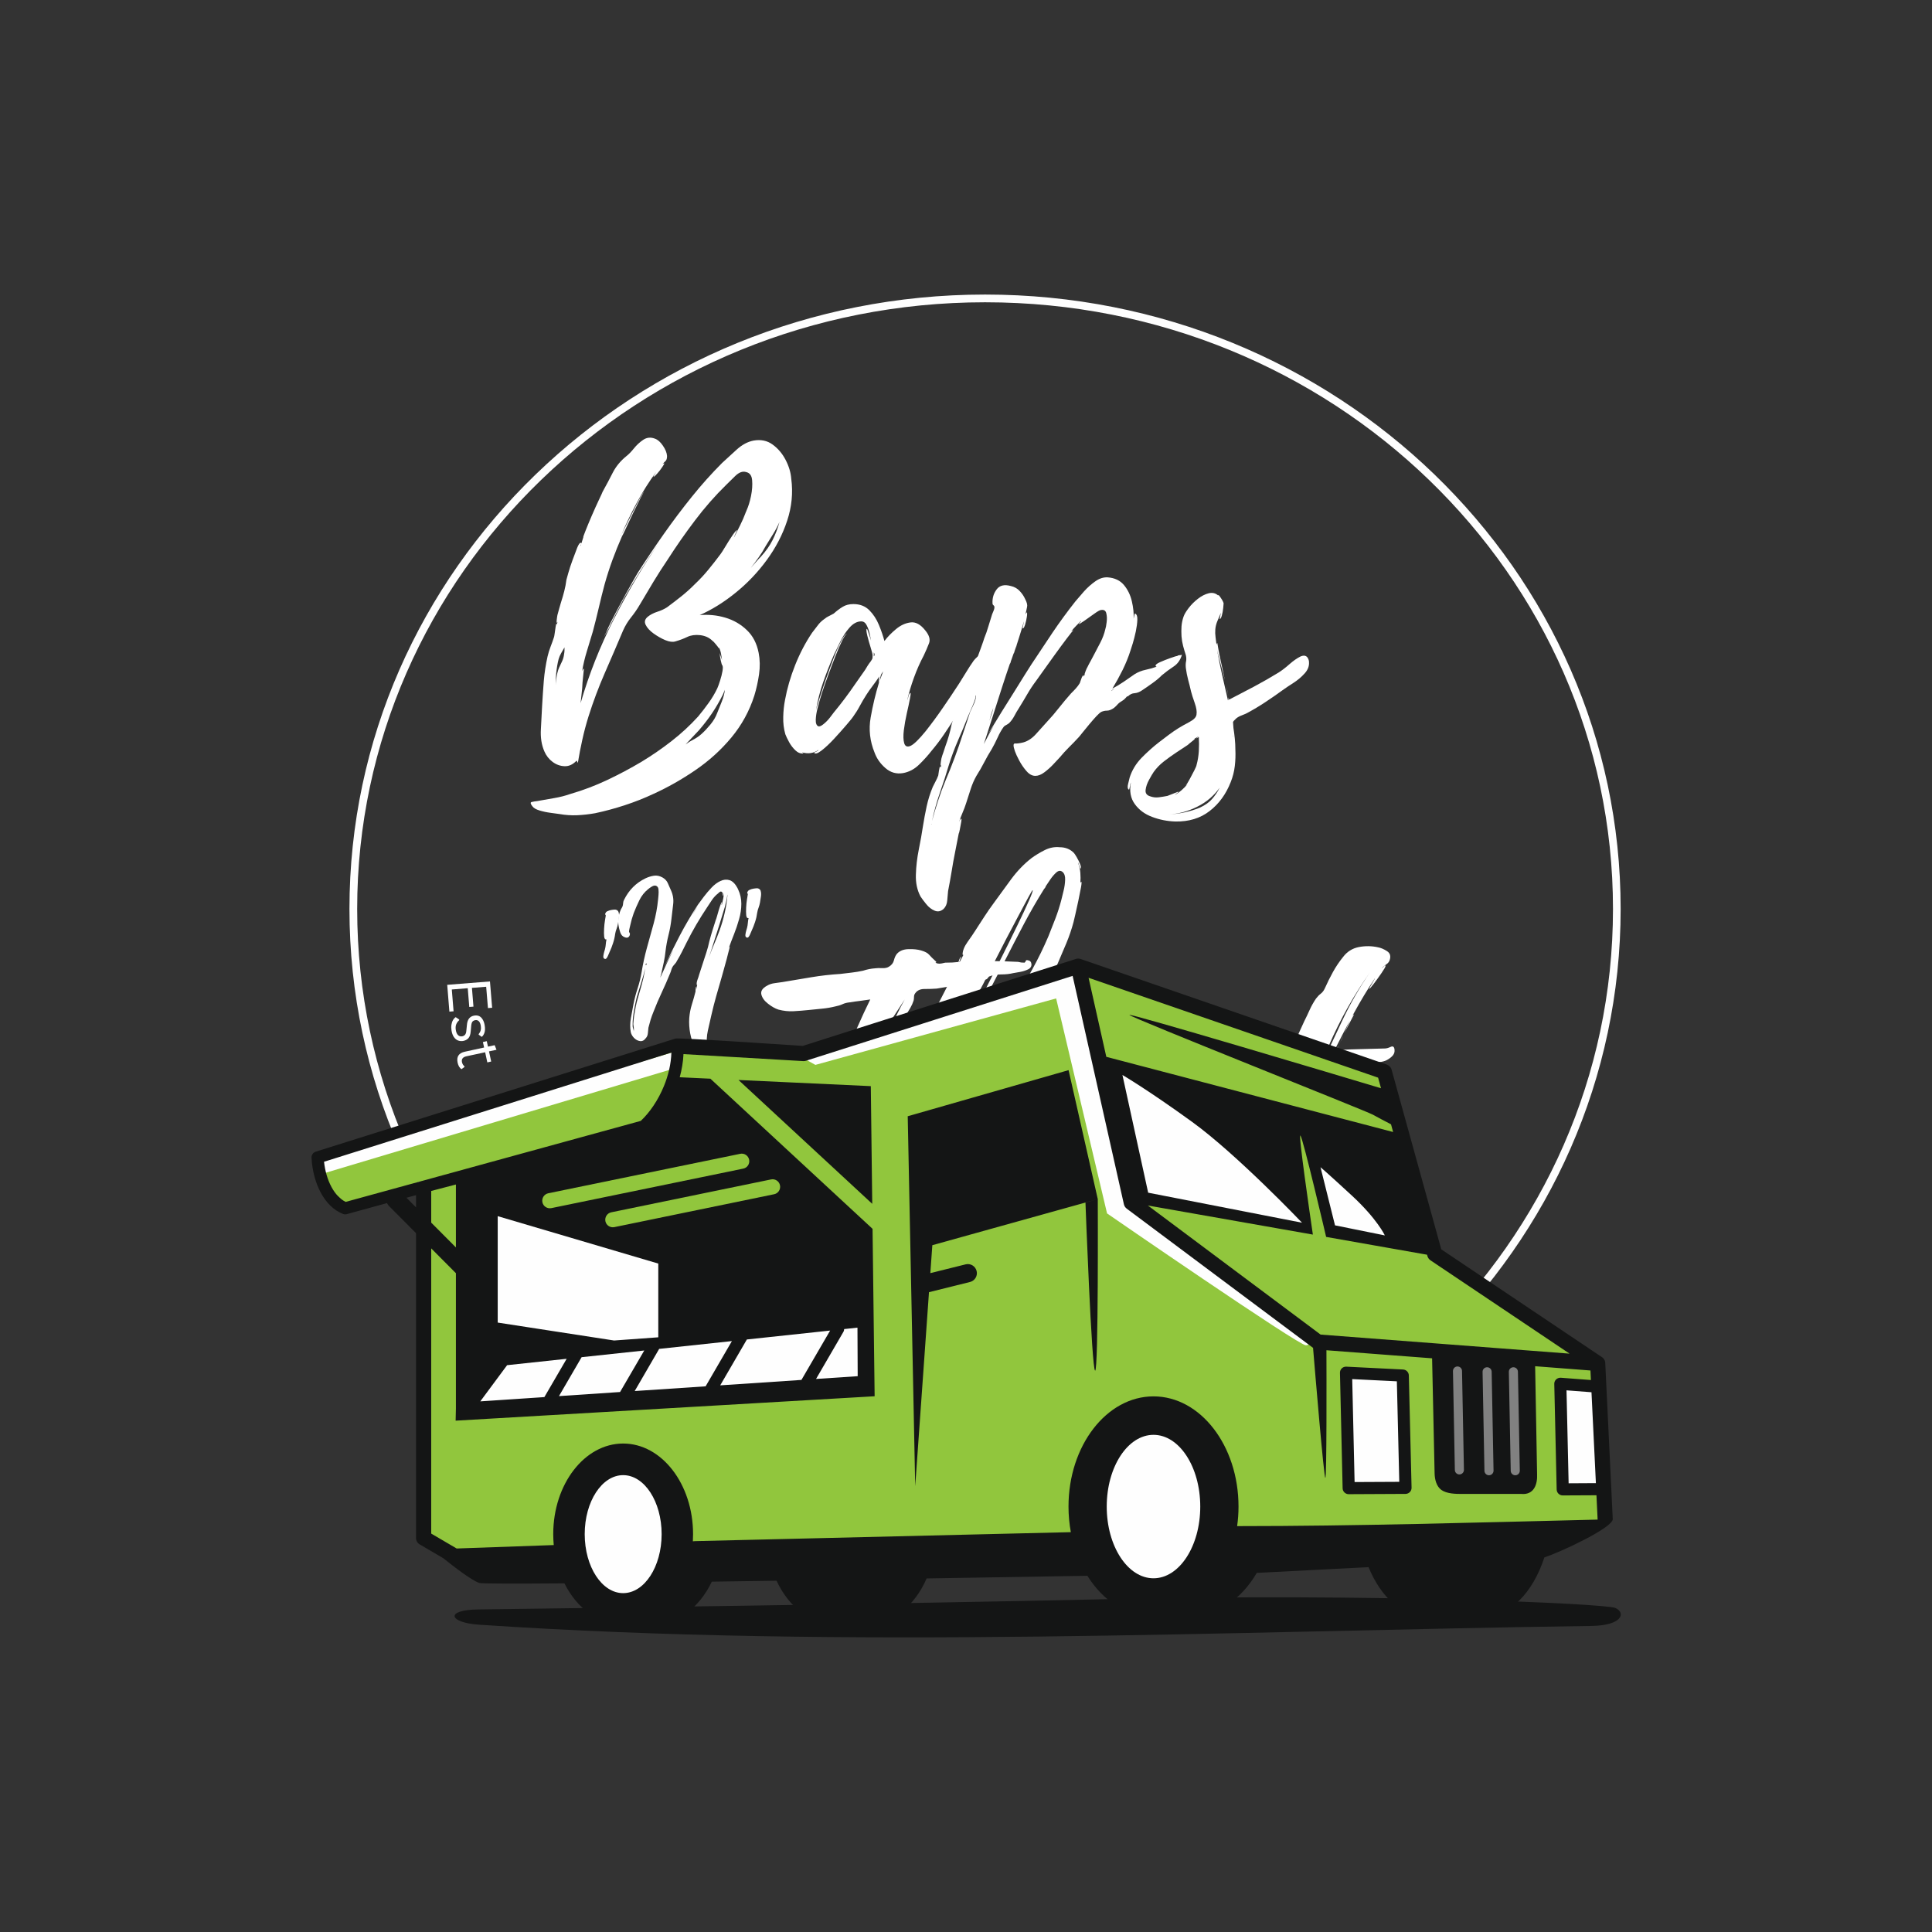 <svg xmlns="http://www.w3.org/2000/svg" xmlns:xlink="http://www.w3.org/1999/xlink" width="500" zoomAndPan="magnify" viewBox="0 0 375 375" height="500" preserveAspectRatio="xMidYMid meet"><rect x="0" y="0" width="375" height="375" fill="#333333" stroke="none"/><defs><clipPath id="8e3af6f8bd"><path d="M 67.828 57.172 L 314.574 57.172 L 314.574 295.672 L 67.828 295.672 Z M 67.828 57.172 "></path></clipPath><clipPath id="0a3c0326b5"><path d="M 191.199 57.172 C 123.062 57.172 67.828 110.562 67.828 176.422 C 67.828 242.281 123.062 295.672 191.199 295.672 C 259.332 295.672 314.566 242.281 314.566 176.422 C 314.566 110.562 259.332 57.172 191.199 57.172 Z M 191.199 57.172 "></path></clipPath><clipPath id="b5573c4cf3"><path d="M 88 310 L 314.598 310 L 314.598 317.812 L 88 317.812 Z M 88 310 "></path></clipPath><clipPath id="7d19b5896b"><path d="M 60.414 186 L 314 186 L 314 316 L 60.414 316 Z M 60.414 186 "></path></clipPath></defs><g id="5a93e311d3"><g clip-rule="nonzero" clip-path="url(#8e3af6f8bd)"><g clip-rule="nonzero" clip-path="url(#0a3c0326b5)"><path style="fill:none;stroke-width:4;stroke-linecap:butt;stroke-linejoin:miter;stroke:#fefefe;stroke-opacity:1;stroke-miterlimit:4;" d="M 164.502 0.002 C 73.649 0.002 -0.001 71.193 -0.001 159.009 C -0.001 246.826 73.649 318.017 164.502 318.017 C 255.35 318.017 329 246.826 329 159.009 C 329 71.193 255.35 0.002 164.502 0.002 Z M 164.502 0.002 " transform="matrix(0.75,0,0,0.75,67.829,57.171)"></path></g></g><g style="fill:#ffffff;fill-opacity:1;"><g transform="translate(135.919, 244.603)"><path style="stroke:none" d="M 64.281 -57.516 C 64.332 -57.047 64.117 -56.691 63.641 -56.453 C 63.172 -56.223 62.648 -56.055 62.078 -55.953 C 61.504 -55.848 61.055 -55.77 60.734 -55.719 C 60.055 -55.551 59.285 -55.469 58.422 -55.469 C 57.555 -55.469 56.785 -55.336 56.109 -55.078 C 56.055 -55.078 55.977 -55 55.875 -54.844 C 55.77 -54.688 55.664 -54.582 55.562 -54.531 C 55.395 -54.477 55.219 -54.426 55.031 -54.375 C 54.852 -54.32 54.688 -54.27 54.531 -54.219 C 54.008 -54.113 53.5 -54.02 53 -53.938 C 52.5 -53.863 52.016 -53.773 51.547 -53.672 L 45.891 -52.719 C 45.211 -52.664 44.414 -52.641 43.5 -52.641 C 42.582 -52.641 41.938 -52.273 41.562 -51.547 C 41.508 -51.391 41.484 -51.207 41.484 -51 C 41.484 -50.789 41.457 -50.582 41.406 -50.375 C 41.25 -49.895 41.039 -49.43 40.781 -48.984 C 40.52 -48.547 40.258 -48.117 40 -47.703 L 37.016 -41.719 C 36.273 -40.363 35.617 -38.953 35.047 -37.484 C 34.473 -36.016 33.867 -34.57 33.234 -33.156 C 32.867 -32.32 32.488 -31.5 32.094 -30.688 C 31.707 -29.875 31.379 -29.02 31.109 -28.125 C 30.953 -27.445 30.797 -26.781 30.641 -26.125 C 30.484 -25.469 30.273 -24.773 30.016 -24.047 C 28.703 -20.898 27.336 -17.77 25.922 -14.656 C 24.516 -11.539 23.207 -8.359 22 -5.109 C 21.582 -3.953 21.031 -2.586 20.344 -1.016 C 19.664 0.547 18.867 2.086 17.953 3.609 C 17.035 5.129 15.945 6.359 14.688 7.297 C 13.438 8.242 12.023 8.641 10.453 8.484 C 8.672 8.328 7.082 7.695 5.688 6.594 C 4.301 5.5 3.191 4.164 2.359 2.594 C 1.734 1.383 1.195 -0.031 0.75 -1.656 C 0.301 -3.281 0.051 -4.742 0 -6.047 C 0 -6.305 0 -6.633 0 -7.031 C 0 -7.426 0.102 -7.727 0.312 -7.938 C 0.832 -8.508 1.367 -8.492 1.922 -7.891 C 2.473 -7.297 2.879 -6.785 3.141 -6.359 C 4.086 -5.055 5.031 -3.656 5.969 -2.156 C 6.914 -0.664 8.039 0.602 9.344 1.656 C 9.977 2.125 10.438 2.359 10.719 2.359 C 11.008 2.359 11.391 2.047 11.859 1.422 C 12.859 0.211 13.695 -1.176 14.375 -2.75 C 15.062 -4.32 15.641 -5.844 16.109 -7.312 C 17.316 -10.977 18.613 -14.617 20 -18.234 C 21.383 -21.848 22.785 -25.461 24.203 -29.078 C 25.566 -32.691 26.941 -36.305 28.328 -39.922 C 29.711 -43.535 31.27 -47.098 33 -50.609 C 32.32 -50.504 31.656 -50.41 31 -50.328 C 30.344 -50.254 29.676 -50.16 29 -50.047 C 28.469 -49.992 28.004 -49.875 27.609 -49.688 C 27.223 -49.508 26.77 -49.367 26.25 -49.266 C 25.406 -49.055 24.551 -48.91 23.688 -48.828 C 22.82 -48.754 21.945 -48.664 21.062 -48.562 C 20.062 -48.457 19.078 -48.379 18.109 -48.328 C 17.141 -48.273 16.16 -48.379 15.172 -48.641 C 14.535 -48.848 13.863 -49.227 13.156 -49.781 C 12.445 -50.332 12.016 -50.93 11.859 -51.578 C 11.703 -52.234 12.07 -52.801 12.969 -53.281 C 13.383 -53.539 13.895 -53.707 14.5 -53.781 C 15.102 -53.863 15.586 -53.93 15.953 -53.984 C 17.836 -54.297 19.707 -54.609 21.562 -54.922 C 23.426 -55.234 25.301 -55.445 27.188 -55.562 C 27.969 -55.664 28.711 -55.754 29.422 -55.828 C 30.129 -55.91 30.852 -56.031 31.594 -56.188 C 32.375 -56.445 33.16 -56.602 33.953 -56.656 C 34.316 -56.707 34.77 -56.719 35.312 -56.688 C 35.863 -56.664 36.301 -56.758 36.625 -56.969 C 37.145 -57.281 37.469 -57.695 37.594 -58.219 C 37.727 -58.75 37.926 -59.172 38.188 -59.484 C 38.707 -60.055 39.453 -60.352 40.422 -60.375 C 41.391 -60.406 42.219 -60.316 42.906 -60.109 C 43.633 -59.898 44.145 -59.625 44.438 -59.281 C 44.727 -58.945 45.109 -58.566 45.578 -58.141 C 45.836 -57.93 45.891 -57.812 45.734 -57.781 C 45.578 -57.758 45.68 -57.695 46.047 -57.594 C 46.305 -57.539 46.566 -57.539 46.828 -57.594 C 47.086 -57.645 47.328 -57.695 47.547 -57.75 C 48.016 -57.75 48.484 -57.758 48.953 -57.781 C 49.422 -57.812 49.895 -57.852 50.375 -57.906 C 52.258 -58.008 54.145 -58.062 56.031 -58.062 C 57.914 -58.062 59.801 -58.008 61.688 -57.906 C 61.895 -57.852 62.102 -57.812 62.312 -57.781 C 62.52 -57.758 62.727 -57.75 62.938 -57.75 C 63.039 -57.801 63.117 -57.906 63.172 -58.062 C 63.223 -58.227 63.352 -58.281 63.562 -58.219 C 63.988 -58.164 64.227 -57.93 64.281 -57.516 Z M 34.344 -39.297 C 35.281 -41.129 36.156 -43.023 36.969 -44.984 C 37.781 -46.953 38.688 -48.828 39.688 -50.609 C 38.844 -49.297 37.859 -47.785 36.734 -46.078 C 35.609 -44.379 34.758 -42.82 34.188 -41.406 C 33.812 -40.625 33.348 -39.523 32.797 -38.109 C 32.254 -36.691 31.664 -35.156 31.031 -33.5 C 30.406 -31.852 29.816 -30.27 29.266 -28.75 C 28.723 -27.238 28.238 -25.984 27.812 -24.984 C 28.176 -25.828 28.66 -26.941 29.266 -28.328 C 29.867 -29.711 30.508 -31.141 31.188 -32.609 C 31.875 -34.078 32.492 -35.426 33.047 -36.656 C 33.598 -37.883 34.031 -38.766 34.344 -39.297 Z M 34.344 -39.297 "></path></g></g><g style="fill:#ffffff;fill-opacity:1;"><g transform="translate(170.648, 244.603)"><path style="stroke:none" d="M 38.969 -19.328 C 39.07 -19.328 39.254 -19.258 39.516 -19.125 C 39.785 -19 39.789 -18.91 39.531 -18.859 C 39.633 -18.91 39.523 -18.566 39.203 -17.828 C 38.891 -17.098 38.535 -16.336 38.141 -15.547 C 37.754 -14.766 37.508 -14.297 37.406 -14.141 C 36.82 -13.203 36.219 -12.258 35.594 -11.312 C 34.969 -10.375 34.336 -9.457 33.703 -8.562 C 32.555 -6.832 31.422 -5.035 30.297 -3.172 C 29.172 -1.316 27.848 0.344 26.328 1.812 C 25.797 2.332 25.281 2.723 24.781 2.984 C 24.289 3.242 23.676 3.348 22.938 3.297 C 22.051 3.242 21.281 3.035 20.625 2.672 C 19.969 2.305 19.352 1.832 18.781 1.25 C 18.727 1.145 18.504 0.922 18.109 0.578 C 17.711 0.242 17.359 -0.113 17.047 -0.5 C 16.734 -0.895 16.602 -1.172 16.656 -1.328 L 17.125 -0.625 C 16.914 -0.938 16.734 -1.359 16.578 -1.891 L 16.578 -1.578 C 16.523 -1.523 16.422 -1.719 16.266 -2.156 C 16.109 -2.602 15.977 -3.078 15.875 -3.578 C 15.77 -4.078 15.719 -4.379 15.719 -4.484 C 15.664 -5.055 15.691 -5.645 15.797 -6.25 C 15.898 -6.852 16.004 -7.441 16.109 -8.016 C 16.367 -8.953 16.641 -9.895 16.922 -10.844 C 17.211 -11.789 17.469 -12.734 17.688 -13.672 C 17.945 -14.672 18.312 -15.641 18.781 -16.578 C 19.25 -17.523 19.719 -18.469 20.188 -19.406 C 20.238 -19.508 20.41 -19.836 20.703 -20.391 C 20.992 -20.941 21.281 -21.477 21.562 -22 C 21.852 -22.52 22.051 -22.781 22.156 -22.781 C 22.156 -22.727 22.102 -22.582 22 -22.344 C 21.895 -22.113 21.867 -21.973 21.922 -21.922 L 23.109 -24.594 L 22.859 -24.359 L 25.141 -29.859 C 23.672 -28.703 22.348 -27.363 21.172 -25.844 C 19.992 -24.332 18.832 -22.867 17.688 -21.453 C 17.156 -20.773 16.613 -20.066 16.062 -19.328 C 15.52 -18.598 14.906 -17.941 14.219 -17.359 C 14.008 -17.148 13.836 -17.055 13.703 -17.078 C 13.578 -17.109 13.41 -16.992 13.203 -16.734 C 13.047 -16.523 12.898 -16.301 12.766 -16.062 C 12.641 -15.832 12.523 -15.586 12.422 -15.328 C 11.523 -13.859 10.539 -12.426 9.469 -11.031 C 8.395 -9.645 7.383 -8.219 6.438 -6.75 L 5.031 -4.25 C 4.977 -4.031 4.926 -3.852 4.875 -3.719 C 4.82 -3.594 4.719 -3.426 4.562 -3.219 C 4.031 -2.695 3.383 -2.5 2.625 -2.625 C 1.875 -2.758 1.285 -3.086 0.859 -3.609 C 0.492 -4.035 0.27 -4.492 0.188 -4.984 C 0.113 -5.484 0.078 -5.969 0.078 -6.438 C -0.078 -8.164 -0.016 -9.93 0.266 -11.734 C 0.555 -13.547 0.859 -15.289 1.172 -16.969 C 1.859 -20.688 2.66 -24.379 3.578 -28.047 C 4.492 -31.711 5.551 -35.328 6.75 -38.891 C 7.801 -42.086 9.086 -45.148 10.609 -48.078 C 12.129 -51.016 13.648 -53.977 15.172 -56.969 C 15.172 -57.02 15.25 -57.332 15.406 -57.906 C 15.562 -58.488 15.742 -58.832 15.953 -58.938 C 15.898 -58.883 15.797 -58.617 15.641 -58.141 C 15.484 -57.672 15.406 -57.438 15.406 -57.438 L 16.344 -59.25 C 16.344 -59.25 16.328 -59.25 16.297 -59.25 C 16.273 -59.25 16.238 -59.273 16.188 -59.328 C 16.188 -60.055 16.516 -60.879 17.172 -61.797 C 17.828 -62.711 18.336 -63.461 18.703 -64.047 C 19.273 -64.93 19.848 -65.816 20.422 -66.703 C 21.004 -67.598 21.609 -68.469 22.234 -69.312 C 23.336 -70.82 24.461 -72.363 25.609 -73.938 C 26.766 -75.508 28.078 -76.875 29.547 -78.031 C 30.328 -78.602 31.188 -79.125 32.125 -79.594 C 33.07 -80.07 34.047 -80.258 35.047 -80.156 C 36.148 -80.156 37.066 -79.785 37.797 -79.047 C 37.898 -78.941 38.082 -78.664 38.344 -78.219 C 38.602 -77.781 38.828 -77.32 39.016 -76.844 C 39.203 -76.375 39.211 -76.086 39.047 -75.984 C 39.047 -75.984 38.977 -76.176 38.844 -76.562 C 38.719 -76.957 38.629 -77.156 38.578 -77.156 C 38.836 -76.531 38.992 -75.875 39.047 -75.188 C 39.098 -74.508 39.098 -73.859 39.047 -73.234 C 39.148 -73.391 39.203 -73.469 39.203 -73.469 C 39.316 -73.469 39.305 -73.098 39.172 -72.359 C 39.035 -71.629 38.863 -70.766 38.656 -69.766 C 38.445 -68.773 38.25 -67.875 38.062 -67.062 C 37.883 -66.25 37.77 -65.766 37.719 -65.609 C 37.352 -64.242 36.895 -62.895 36.344 -61.562 C 35.789 -60.227 35.227 -58.906 34.656 -57.594 C 33.344 -54.875 31.859 -52.098 30.203 -49.266 C 28.555 -46.441 26.738 -43.848 24.75 -41.484 C 24.383 -41.066 23.961 -40.688 23.484 -40.344 C 23.016 -40.008 22.598 -39.66 22.234 -39.297 C 21.867 -38.867 21.531 -38.395 21.219 -37.875 C 20.906 -37.352 20.535 -36.852 20.109 -36.375 C 19.117 -35.227 18.07 -34.102 16.969 -33 C 15.875 -31.906 14.75 -30.832 13.594 -29.781 C 12.914 -29.156 12.414 -28.602 12.094 -28.125 C 11.781 -27.656 11.469 -26.977 11.156 -26.094 C 10.895 -25.25 10.633 -24.422 10.375 -23.609 C 10.113 -22.797 9.852 -22 9.594 -21.219 C 9.062 -19.645 8.562 -18.07 8.094 -16.5 C 7.625 -14.926 7.176 -13.328 6.75 -11.703 C 7.438 -12.754 8.133 -13.766 8.844 -14.734 C 9.551 -15.703 10.27 -16.688 11 -17.688 C 10.477 -17.102 10.055 -16.613 9.734 -16.219 C 9.422 -15.832 9.266 -15.641 9.266 -15.641 C 9.211 -15.641 9.516 -16.055 10.172 -16.891 C 10.828 -17.734 11.664 -18.77 12.688 -20 C 13.707 -21.227 14.738 -22.484 15.781 -23.766 C 16.832 -25.047 17.75 -26.172 18.531 -27.141 C 19.32 -28.117 19.82 -28.711 20.031 -28.922 C 20.613 -29.547 21.312 -30.273 22.125 -31.109 C 22.938 -31.953 23.801 -32.676 24.719 -33.281 C 25.633 -33.883 26.562 -34.188 27.5 -34.188 C 28.445 -34.188 29.336 -33.66 30.172 -32.609 C 31.172 -31.398 31.445 -30.113 31 -28.75 C 30.551 -27.395 30.039 -26.113 29.469 -24.906 C 28.469 -22.758 27.406 -20.477 26.281 -18.062 C 25.156 -15.656 24.281 -13.352 23.656 -11.156 C 23.707 -11.207 23.812 -11.43 23.969 -11.828 C 24.125 -12.223 24.254 -12.367 24.359 -12.266 C 24.516 -12.098 24.5 -11.66 24.312 -10.953 C 24.133 -10.254 23.926 -9.551 23.688 -8.844 C 23.457 -8.133 23.316 -7.648 23.266 -7.391 C 23.266 -7.234 23.207 -6.891 23.094 -6.359 C 22.988 -5.836 22.938 -5.344 22.938 -4.875 C 22.938 -4.406 23.047 -4.086 23.266 -3.922 C 23.629 -3.711 24.031 -3.738 24.469 -4 C 24.914 -4.27 25.363 -4.613 25.812 -5.031 C 26.258 -5.445 26.586 -5.758 26.797 -5.969 C 28.211 -7.332 29.57 -8.773 30.875 -10.297 C 32.188 -11.816 33.5 -13.305 34.812 -14.766 C 35.281 -15.348 35.766 -15.953 36.266 -16.578 C 36.766 -17.203 37.273 -17.781 37.797 -18.312 C 37.898 -18.414 38.066 -18.609 38.297 -18.891 C 38.535 -19.18 38.758 -19.328 38.969 -19.328 Z M 32.141 -72.219 C 32.141 -72.164 32.125 -72.141 32.094 -72.141 C 32.07 -72.141 32.062 -72.141 32.062 -72.141 C 30.645 -69.879 29.305 -67.555 28.047 -65.172 C 26.797 -62.797 25.566 -60.426 24.359 -58.062 C 23.254 -55.914 22.125 -53.727 20.969 -51.5 C 19.82 -49.281 18.781 -47.098 17.844 -44.953 C 17.945 -45.16 18.062 -45.344 18.188 -45.5 C 18.32 -45.656 18.414 -45.758 18.469 -45.812 C 18.469 -45.812 18.32 -45.414 18.031 -44.625 C 17.738 -43.844 17.445 -43.031 17.156 -42.188 C 16.875 -41.352 16.68 -40.859 16.578 -40.703 L 14.219 -34.5 C 17.051 -37.477 19.688 -40.629 22.125 -43.953 C 24.562 -47.285 26.773 -50.707 28.766 -54.219 C 27.973 -52.906 27.172 -51.617 26.359 -50.359 C 25.547 -49.109 24.695 -47.879 23.812 -46.672 L 20.672 -42.281 L 19.25 -40.859 L 19.875 -41.562 C 20.301 -42.039 20.68 -42.516 21.016 -42.984 C 21.359 -43.453 21.711 -43.922 22.078 -44.391 C 22.766 -45.336 23.43 -46.297 24.078 -47.266 C 24.734 -48.234 25.379 -49.219 26.016 -50.219 C 27.316 -52.258 28.547 -54.328 29.703 -56.422 C 30.859 -58.516 31.906 -60.66 32.844 -62.859 C 33.312 -64.016 33.77 -65.18 34.219 -66.359 C 34.664 -67.535 35.047 -68.727 35.359 -69.938 C 35.461 -70.352 35.602 -70.926 35.781 -71.656 C 35.969 -72.395 36.07 -73.117 36.094 -73.828 C 36.125 -74.535 35.957 -75.047 35.594 -75.359 C 35.227 -75.672 34.832 -75.645 34.406 -75.281 C 33.988 -74.914 33.582 -74.441 33.188 -73.859 C 32.801 -73.285 32.504 -72.844 32.297 -72.531 C 32.348 -72.582 32.32 -72.504 32.219 -72.297 L 32.219 -72.375 C 32.219 -72.32 32.203 -72.297 32.172 -72.297 C 32.148 -72.297 32.141 -72.297 32.141 -72.297 Z M 12.422 -33.703 L 12.344 -33.469 C 12.289 -33.258 12.223 -32.93 12.141 -32.484 C 12.055 -32.047 12.039 -31.828 12.094 -31.828 C 12.039 -31.828 12.16 -32.258 12.453 -33.125 C 12.742 -33.988 13.098 -34.984 13.516 -36.109 C 13.93 -37.234 14.32 -38.266 14.688 -39.203 C 15.062 -40.148 15.273 -40.727 15.328 -40.938 C 15.641 -41.781 16.004 -42.578 16.422 -43.328 C 16.836 -44.086 17.176 -44.891 17.438 -45.734 C 17.758 -46.617 18.113 -47.469 18.5 -48.281 C 18.895 -49.094 19.301 -49.922 19.719 -50.766 C 19.926 -51.18 20.422 -52.16 21.203 -53.703 C 21.992 -55.254 22.883 -57.023 23.875 -59.016 C 24.875 -61.004 25.844 -62.969 26.781 -64.906 C 27.727 -66.844 28.488 -68.461 29.062 -69.766 C 29.645 -71.078 29.883 -71.766 29.781 -71.828 C 29.727 -71.828 29.438 -71.336 28.906 -70.359 C 28.383 -69.391 27.734 -68.172 26.953 -66.703 C 26.172 -65.242 25.383 -63.754 24.594 -62.234 C 23.812 -60.711 23.117 -59.363 22.516 -58.188 C 21.91 -57.008 21.531 -56.266 21.375 -55.953 C 20.582 -54.328 19.727 -52.703 18.812 -51.078 C 17.895 -49.453 17.125 -47.773 16.5 -46.047 C 15.82 -44.004 15.062 -41.973 14.219 -39.953 C 13.383 -37.941 12.785 -35.859 12.422 -33.703 Z M 17.844 -39.203 C 18.051 -39.523 18.234 -39.766 18.391 -39.922 C 18.285 -39.816 18.191 -39.695 18.109 -39.562 C 18.035 -39.438 17.945 -39.316 17.844 -39.203 Z M 32.141 -72.219 L 32.219 -72.297 L 32.141 -72.297 Z M 12.422 -33.625 C 12.422 -33.57 12.406 -33.547 12.375 -33.547 C 12.352 -33.547 12.344 -33.52 12.344 -33.469 C 12.344 -33.469 12.352 -33.477 12.375 -33.5 C 12.406 -33.531 12.422 -33.57 12.422 -33.625 Z M 12.422 -33.625 "></path></g></g><g style="fill:#ffffff;fill-opacity:1;"><g transform="translate(204.513, 244.603)"><path style="stroke:none" d="M 40 -18.938 C 40.102 -18.039 39.836 -17.148 39.203 -16.266 C 38.578 -15.379 38.109 -14.566 37.797 -13.828 C 37.273 -12.672 36.723 -11.539 36.141 -10.438 C 35.566 -9.344 34.969 -8.273 34.344 -7.234 C 33.602 -6.078 32.852 -4.938 32.094 -3.812 C 31.332 -2.688 30.508 -1.598 29.625 -0.547 C 28.945 0.336 28.117 1.25 27.141 2.188 C 26.172 3.133 25.086 3.711 23.891 3.922 C 22.578 4.141 21.41 3.801 20.391 2.906 C 19.367 2.02 18.648 1 18.234 -0.156 C 17.285 -2.457 17.02 -4.801 17.438 -7.188 C 17.863 -9.57 18.414 -11.891 19.094 -14.141 C 19.094 -14.141 19.094 -14.285 19.094 -14.578 C 19.094 -14.867 19.117 -15.145 19.172 -15.406 C 18.805 -14.82 18.375 -14.203 17.875 -13.547 C 17.375 -12.898 16.941 -12.285 16.578 -11.703 C 16.109 -10.973 15.676 -10.238 15.281 -9.5 C 14.883 -8.77 14.426 -8.039 13.906 -7.312 C 13.801 -7.156 13.379 -6.645 12.641 -5.781 C 11.91 -4.914 11.086 -3.984 10.172 -2.984 C 9.254 -1.992 8.398 -1.195 7.609 -0.594 C 6.828 0.008 6.332 0.156 6.125 -0.156 C 6.125 -0.156 6.281 -0.234 6.594 -0.391 C 6.914 -0.547 7.051 -0.648 7 -0.703 C 6 -0.023 4.895 0.129 3.688 -0.234 C 3.957 -0.078 4.062 0 4 0 C 3.426 0.051 2.891 -0.156 2.391 -0.625 C 1.898 -1.094 1.484 -1.641 1.141 -2.266 C 0.797 -2.898 0.547 -3.426 0.391 -3.844 C 0.078 -4.945 -0.062 -6.086 -0.031 -7.266 C -0.008 -8.441 0.102 -9.582 0.312 -10.688 C 0.727 -12.988 1.406 -15.316 2.344 -17.672 C 3.289 -20.035 4.422 -22.188 5.734 -24.125 C 6.098 -24.594 6.461 -25.078 6.828 -25.578 C 7.203 -26.078 7.648 -26.508 8.172 -26.875 C 8.484 -27.133 8.785 -27.328 9.078 -27.453 C 9.367 -27.586 9.695 -27.758 10.062 -27.969 C 10.633 -28.5 11.223 -28.945 11.828 -29.312 C 12.43 -29.676 13.148 -29.859 13.984 -29.859 C 15.297 -29.859 16.359 -29.453 17.172 -28.641 C 17.984 -27.828 18.625 -26.844 19.094 -25.688 C 19.562 -24.539 19.926 -23.469 20.188 -22.469 C 20.82 -23.312 21.598 -24.113 22.516 -24.875 C 23.43 -25.633 24.398 -26.078 25.422 -26.203 C 26.441 -26.336 27.422 -25.801 28.359 -24.594 C 29.148 -23.656 29.398 -22.805 29.109 -22.047 C 28.828 -21.285 28.473 -20.457 28.047 -19.562 C 27.316 -18.195 26.66 -16.719 26.078 -15.125 C 25.504 -13.531 25.062 -12.023 24.75 -10.609 C 24.801 -10.711 24.879 -10.973 24.984 -11.391 C 25.086 -11.805 25.219 -12.039 25.375 -12.094 C 25.477 -12.145 25.453 -11.766 25.297 -10.953 C 25.141 -10.148 24.93 -9.172 24.672 -8.016 C 24.41 -6.859 24.211 -5.727 24.078 -4.625 C 23.953 -3.531 23.977 -2.664 24.156 -2.031 C 24.344 -1.406 24.766 -1.238 25.422 -1.531 C 26.078 -1.82 27.086 -2.805 28.453 -4.484 C 29.648 -5.992 30.797 -7.547 31.891 -9.141 C 32.992 -10.742 34.07 -12.359 35.125 -13.984 C 35.594 -14.723 36.062 -15.484 36.531 -16.266 C 37.008 -17.047 37.508 -17.805 38.031 -18.547 C 38.188 -18.754 38.422 -19 38.734 -19.281 C 39.047 -19.57 39.332 -19.727 39.594 -19.75 C 39.863 -19.781 40 -19.508 40 -18.938 Z M 17.438 -18.391 C 17.656 -18.703 17.773 -18.91 17.797 -19.016 C 17.828 -19.117 17.844 -19.328 17.844 -19.641 C 17.844 -19.848 17.707 -20.359 17.438 -21.172 C 17.176 -21.984 16.953 -22.781 16.766 -23.562 C 16.586 -24.352 16.551 -24.801 16.656 -24.906 C 16.707 -24.957 16.797 -24.785 16.922 -24.391 C 17.055 -24.004 17.188 -23.613 17.312 -23.219 C 17.445 -22.82 17.516 -22.598 17.516 -22.547 C 17.461 -22.859 17.367 -23.316 17.234 -23.922 C 17.109 -24.523 16.914 -25.086 16.656 -25.609 C 16.395 -26.141 16.031 -26.406 15.562 -26.406 C 14.719 -26.406 13.926 -25.984 13.188 -25.141 C 12.457 -24.305 11.844 -23.363 11.344 -22.312 C 10.852 -21.27 10.453 -20.43 10.141 -19.797 C 9.348 -18.016 8.625 -16.191 7.969 -14.328 C 7.32 -12.473 6.836 -10.578 6.516 -8.641 C 6.566 -8.898 6.766 -9.582 7.109 -10.688 C 7.453 -11.789 7.883 -13.086 8.406 -14.578 C 8.926 -16.066 9.461 -17.531 10.016 -18.969 C 10.566 -20.414 11.094 -21.609 11.594 -22.547 C 12.094 -23.492 12.473 -23.969 12.734 -23.969 C 12.523 -23.914 12.207 -23.469 11.781 -22.625 C 11.363 -21.789 10.906 -20.742 10.406 -19.484 C 9.914 -18.223 9.43 -16.953 8.953 -15.672 C 8.484 -14.391 8.094 -13.266 7.781 -12.297 C 7.469 -11.328 7.285 -10.738 7.234 -10.531 C 7.18 -10.32 7.047 -9.82 6.828 -9.031 C 6.617 -8.25 6.5 -7.488 6.469 -6.75 C 6.445 -6.02 6.625 -5.578 7 -5.422 C 7.258 -5.367 7.609 -5.523 8.047 -5.891 C 8.492 -6.254 8.914 -6.688 9.312 -7.188 C 9.707 -7.688 9.957 -8.016 10.062 -8.172 C 11.582 -10.004 12.992 -11.891 14.297 -13.828 L 16.344 -16.734 C 16.5 -16.992 16.664 -17.27 16.844 -17.562 C 17.031 -17.852 17.227 -18.129 17.438 -18.391 Z M 19.25 -14.531 L 19.953 -16.422 L 19.562 -15.875 C 19.508 -15.77 19.441 -15.52 19.359 -15.125 C 19.285 -14.727 19.25 -14.531 19.25 -14.531 Z M 18.078 -19.406 C 18.285 -19.613 18.285 -19.875 18.078 -20.188 Z M 18.078 -19.406 "></path></g></g><g style="fill:#ffffff;fill-opacity:1;"><g transform="translate(238.771, 244.603)"><path style="stroke:none" d="M 31.906 -40.859 L 31.906 -40.781 C 31.957 -40.258 31.719 -39.785 31.188 -39.359 C 30.664 -38.941 30.172 -38.68 29.703 -38.578 C 29.18 -38.422 28.645 -38.43 28.094 -38.609 C 27.539 -38.797 27.031 -38.836 26.562 -38.734 C 26.301 -38.68 26.156 -38.602 26.125 -38.5 C 26.102 -38.395 25.957 -38.289 25.688 -38.188 C 25.32 -38.082 24.941 -38.031 24.547 -38.031 C 24.16 -38.031 23.785 -38.031 23.422 -38.031 C 22.891 -38.031 22.176 -38.094 21.281 -38.219 C 20.395 -38.352 19.742 -38.289 19.328 -38.031 C 19.172 -37.977 19.016 -37.82 18.859 -37.562 L 19.094 -38.031 C 18.883 -37.977 18.598 -37.547 18.234 -36.734 C 17.867 -35.922 17.551 -35.148 17.281 -34.422 L 18.156 -36.141 L 17.047 -33.156 C 16.68 -32.32 16.316 -31.484 15.953 -30.641 C 15.586 -29.805 15.219 -28.969 14.844 -28.125 C 14.164 -26.5 13.5 -24.863 12.844 -23.219 C 12.188 -21.57 11.547 -19.91 10.922 -18.234 C 9.867 -15.191 8.844 -12.07 7.844 -8.875 C 6.852 -5.688 5.992 -2.492 5.266 0.703 C 5.211 1.066 5.066 1.707 4.828 2.625 C 4.598 3.539 4.484 4.441 4.484 5.328 C 4.484 6.223 4.719 6.781 5.188 7 C 5.289 7.051 5.629 6.93 6.203 6.641 C 6.785 6.348 7.051 6.227 7 6.281 C 7.207 6.07 7.414 5.863 7.625 5.656 C 7.832 5.445 8.039 5.238 8.25 5.031 C 8.094 5.133 7.859 5.301 7.547 5.531 C 7.234 5.77 7.078 5.863 7.078 5.812 C 7.078 5.656 7.234 5.406 7.547 5.062 C 7.859 4.727 8.195 4.391 8.562 4.047 C 8.926 3.703 9.16 3.477 9.266 3.375 C 9.691 2.957 10.07 2.539 10.406 2.125 C 10.75 1.707 11.102 1.312 11.469 0.938 L 16.031 -4.641 C 17.445 -6.422 18.832 -8.203 20.188 -9.984 C 21.551 -11.766 22.941 -13.547 24.359 -15.328 C 24.566 -15.586 24.836 -16.004 25.172 -16.578 C 25.516 -17.148 25.895 -17.695 26.312 -18.219 C 26.738 -18.75 27.109 -19.039 27.422 -19.094 C 28.047 -19.195 28.438 -19.016 28.594 -18.547 C 28.758 -18.078 28.738 -17.578 28.531 -17.047 C 28.156 -16.004 27.547 -15.023 26.703 -14.109 C 25.867 -13.191 25.164 -12.258 24.594 -11.312 C 23.602 -9.688 22.539 -8.086 21.406 -6.516 C 20.281 -4.953 19.145 -3.383 18 -1.812 C 16.738 -0.133 15.469 1.539 14.188 3.219 C 12.906 4.895 11.582 6.547 10.219 8.172 C 9.582 8.953 8.859 9.812 8.047 10.75 C 7.242 11.695 6.344 12.41 5.344 12.891 C 4.613 13.254 3.801 13.281 2.906 12.969 C 2.02 12.656 1.258 12.258 0.625 11.781 C -0.051 11.312 -0.598 10.734 -1.016 10.047 C -1.441 9.367 -1.734 8.641 -1.891 7.859 C -1.941 7.598 -2.02 7.008 -2.125 6.094 C -2.227 5.176 -2.176 4.586 -1.969 4.328 L -1.969 5.5 L -1.812 3.922 C -1.863 4.086 -1.898 4 -1.922 3.656 C -1.953 3.312 -1.969 3.113 -1.969 3.062 C -1.969 2.75 -1.926 2.422 -1.844 2.078 C -1.77 1.742 -1.707 1.414 -1.656 1.094 C -1.551 0.469 -1.43 -0.145 -1.297 -0.75 C -1.16 -1.352 -1.016 -1.969 -0.859 -2.594 C -0.598 -3.801 -0.312 -5.02 0 -6.25 C 0.312 -7.477 0.57 -8.723 0.781 -9.984 C 0.988 -11.234 1.289 -12.461 1.688 -13.672 C 2.082 -14.879 2.461 -16.055 2.828 -17.203 C 2.879 -17.359 3.047 -17.852 3.328 -18.688 C 3.617 -19.531 3.938 -20.359 4.281 -21.172 C 4.625 -21.984 4.848 -22.391 4.953 -22.391 C 5.004 -22.391 4.988 -22.234 4.906 -21.922 C 4.832 -21.609 4.797 -21.426 4.797 -21.375 C 4.953 -21.945 5.133 -22.535 5.344 -23.141 C 5.551 -23.742 5.758 -24.332 5.969 -24.906 C 5.914 -24.695 5.836 -24.523 5.734 -24.391 C 5.629 -24.266 5.578 -24.227 5.578 -24.281 C 5.578 -24.75 5.758 -25.336 6.125 -26.047 C 6.488 -26.754 6.754 -27.316 6.922 -27.734 L 7.859 -30.484 C 8.273 -31.742 8.719 -33 9.188 -34.25 C 9.664 -35.508 10.164 -36.719 10.688 -37.875 C 9.582 -37.82 8.504 -37.797 7.453 -37.797 C 6.41 -37.797 5.367 -37.691 4.328 -37.484 C 2.859 -37.223 1.25 -37.129 -0.5 -37.203 C -2.258 -37.285 -3.898 -37.43 -5.422 -37.641 C -5.629 -37.691 -6.035 -37.77 -6.641 -37.875 C -7.242 -37.977 -7.441 -38.238 -7.234 -38.656 C -7.129 -38.758 -6.773 -38.891 -6.172 -39.047 C -5.566 -39.211 -5.188 -39.32 -5.031 -39.375 C -4.289 -39.633 -3.531 -39.789 -2.75 -39.844 C -1.969 -39.895 -1.18 -39.945 -0.391 -40 C 1.129 -40.156 2.645 -40.234 4.156 -40.234 C 5.676 -40.234 7.195 -40.336 8.719 -40.547 C 9.133 -40.598 9.617 -40.598 10.172 -40.547 C 10.723 -40.492 11.18 -40.547 11.547 -40.703 C 11.91 -40.805 12.133 -40.988 12.219 -41.25 C 12.301 -41.508 12.422 -41.828 12.578 -42.203 C 12.836 -42.93 13.125 -43.633 13.438 -44.312 C 13.75 -45 14.062 -45.68 14.375 -46.359 C 14.75 -47.098 15.102 -47.844 15.438 -48.594 C 15.781 -49.352 16.188 -50.078 16.656 -50.766 C 16.969 -51.18 17.281 -51.504 17.594 -51.734 C 17.914 -51.973 18.18 -52.328 18.391 -52.797 C 18.859 -53.848 19.379 -54.895 19.953 -55.938 C 20.535 -56.988 21.191 -57.961 21.922 -58.859 C 22.711 -59.898 23.734 -60.539 24.984 -60.781 C 26.242 -61.02 27.477 -61.004 28.688 -60.734 C 29.258 -60.629 29.848 -60.379 30.453 -59.984 C 31.055 -59.598 31.223 -59.008 30.953 -58.219 C 30.848 -57.906 30.641 -57.645 30.328 -57.438 C 30.016 -57.227 29.727 -56.992 29.469 -56.734 C 29.469 -56.68 29.582 -56.77 29.812 -57 C 30.051 -57.238 30.172 -57.281 30.172 -57.125 C 30.172 -56.969 29.91 -56.508 29.391 -55.75 C 28.867 -54.988 28.359 -54.281 27.859 -53.625 C 27.359 -52.969 27.055 -52.641 26.953 -52.641 C 26.953 -52.641 27.039 -52.812 27.219 -53.156 C 27.406 -53.5 27.602 -53.836 27.812 -54.172 C 28.02 -54.516 28.125 -54.711 28.125 -54.766 C 26.664 -52.566 25.289 -50.285 24 -47.922 C 22.719 -45.566 21.473 -43.188 20.266 -40.781 C 20.484 -40.781 20.75 -41.066 21.062 -41.641 C 20.801 -41.117 20.672 -40.832 20.672 -40.781 C 22.18 -40.883 23.723 -40.945 25.297 -40.969 C 26.867 -41 28.441 -41.039 30.016 -41.094 C 30.328 -41.094 30.707 -41.195 31.156 -41.406 C 31.602 -41.613 31.852 -41.43 31.906 -40.859 Z M 16.969 -36.297 C 18.539 -39.648 20.113 -43.004 21.688 -46.359 C 23.258 -49.711 25.094 -52.91 27.188 -55.953 C 24.039 -51.492 21.367 -46.738 19.172 -41.688 C 16.973 -36.633 14.773 -31.645 12.578 -26.719 C 9.953 -20.906 7.773 -14.984 6.047 -8.953 C 5.68 -7.598 5.328 -6.223 4.984 -4.828 C 4.648 -3.441 4.352 -2.039 4.094 -0.625 L 4.484 -2.125 C 4.898 -3.957 5.41 -5.789 6.016 -7.625 C 6.617 -9.457 7.258 -11.266 7.938 -13.047 C 9.352 -16.922 10.766 -20.832 12.172 -24.781 C 13.586 -28.738 15.188 -32.578 16.969 -36.297 Z M 22.156 -44.078 C 22.57 -44.973 22.938 -45.785 23.25 -46.516 C 23.57 -47.254 23.836 -47.648 24.047 -47.703 Z M 14.062 -26.953 C 14.062 -27.055 14.086 -27.16 14.141 -27.266 C 13.773 -26.484 13.445 -25.695 13.156 -24.906 C 12.875 -24.125 12.578 -23.363 12.266 -22.625 C 12.578 -23.363 12.891 -24.086 13.203 -24.797 C 13.516 -25.504 13.801 -26.223 14.062 -26.953 Z M 21.141 -41.797 C 21.242 -42.066 21.375 -42.344 21.531 -42.625 C 21.688 -42.914 21.816 -43.219 21.922 -43.531 Z M 4 7.703 L 3.766 7.547 C 3.867 7.648 3.945 7.703 4 7.703 Z M 4 7.703 "></path></g></g><g style="fill:#ffffff;fill-opacity:1;"><g transform="translate(116.878, 200.817)"><path style="stroke:none" d="M 3.188 -23.75 C 3.289 -23.457 3.305 -23.082 3.234 -22.625 C 3.16 -22.164 3.102 -21.789 3.062 -21.5 C 3.008 -21.188 2.922 -20.863 2.797 -20.531 C 2.672 -20.207 2.582 -19.891 2.531 -19.578 C 2.445 -18.93 2.305 -18.316 2.109 -17.734 C 1.922 -17.148 1.688 -16.555 1.406 -15.953 C 1.363 -15.859 1.289 -15.688 1.188 -15.438 C 1.094 -15.188 0.977 -14.977 0.844 -14.812 C 0.707 -14.656 0.551 -14.641 0.375 -14.766 C 0.25 -14.859 0.203 -15.031 0.234 -15.281 C 0.266 -15.531 0.316 -15.785 0.391 -16.047 C 0.473 -16.305 0.523 -16.484 0.547 -16.578 C 0.629 -16.891 0.68 -17.203 0.703 -17.516 C 0.723 -17.828 0.77 -18.148 0.844 -18.484 C 0.594 -18.422 0.441 -18.598 0.391 -19.016 C 0.348 -19.43 0.344 -19.938 0.375 -20.531 C 0.406 -21.125 0.461 -21.672 0.547 -22.172 C 0.641 -22.672 0.691 -22.984 0.703 -23.109 C 0.691 -23.191 0.66 -23.254 0.609 -23.297 C 0.555 -23.336 0.57 -23.441 0.656 -23.609 C 0.719 -23.754 0.828 -23.863 0.984 -23.938 C 1.148 -24.008 1.297 -24.066 1.422 -24.109 C 1.66 -24.18 1.973 -24.234 2.359 -24.266 C 2.754 -24.297 3.031 -24.141 3.188 -23.797 Z M 3.188 -23.75 "></path></g></g><g style="fill:#ffffff;fill-opacity:1;"><g transform="translate(122.377, 199.992)"><path style="stroke:none" d="M 5.781 -10.219 C 6.188 -11.125 6.602 -12.039 7.031 -12.969 C 7.457 -13.895 7.895 -14.812 8.344 -15.719 L 7.531 -14.188 L 6.453 -12.094 C 7.441 -14.207 8.473 -16.297 9.547 -18.359 C 10.629 -20.422 11.805 -22.426 13.078 -24.375 C 13.391 -24.812 13.773 -25.332 14.234 -25.938 C 14.703 -26.551 15.203 -27.141 15.734 -27.703 C 16.273 -28.273 16.848 -28.703 17.453 -28.984 C 18.055 -29.273 18.645 -29.332 19.219 -29.156 C 19.801 -28.977 20.328 -28.453 20.797 -27.578 L 20.812 -27.5 C 20.875 -27.406 20.906 -27.348 20.906 -27.328 C 21.32 -26.441 21.523 -25.516 21.516 -24.547 C 21.516 -23.578 21.367 -22.586 21.078 -21.578 C 20.797 -20.578 20.469 -19.602 20.094 -18.656 C 19.719 -17.719 19.379 -16.82 19.078 -15.969 C 19.172 -16.156 19.242 -16.254 19.297 -16.266 C 19.297 -16.266 19.258 -16.125 19.188 -15.844 C 19.113 -15.57 19.031 -15.254 18.938 -14.891 C 18.852 -14.523 18.77 -14.191 18.688 -13.891 C 18.602 -13.598 18.551 -13.41 18.531 -13.328 C 18.395 -12.828 18.254 -12.316 18.109 -11.797 C 17.961 -11.285 17.816 -10.766 17.672 -10.234 C 17.316 -9.035 16.969 -7.82 16.625 -6.594 C 16.281 -5.375 15.969 -4.145 15.688 -2.906 C 15.477 -1.988 15.254 -1 15.016 0.062 C 14.785 1.125 14.742 2.145 14.891 3.125 C 15.004 3.676 15.258 4.039 15.656 4.219 C 16.051 4.395 16.504 4.457 17.016 4.406 C 17.535 4.352 18.016 4.285 18.453 4.203 C 18.723 4.109 18.984 4 19.234 3.875 C 19.492 3.758 19.742 3.641 19.984 3.516 C 20.16 3.441 20.383 3.301 20.656 3.094 C 20.938 2.883 21.16 2.781 21.328 2.781 C 21.629 2.758 21.734 2.891 21.641 3.172 C 21.547 3.461 21.41 3.77 21.234 4.094 C 21.055 4.414 20.938 4.617 20.875 4.703 C 20.395 5.348 19.75 5.914 18.938 6.406 C 18.133 6.906 17.312 7.086 16.469 6.953 C 15.602 6.805 14.836 6.367 14.172 5.641 C 13.516 4.91 12.988 4.188 12.594 3.469 C 12.113 2.551 11.781 1.598 11.594 0.609 C 11.406 -0.379 11.344 -1.375 11.406 -2.375 C 11.477 -3.281 11.645 -4.156 11.906 -5 C 12.176 -5.852 12.414 -6.703 12.625 -7.547 C 12.613 -7.578 12.613 -7.719 12.625 -7.969 C 12.645 -8.219 12.703 -8.398 12.797 -8.516 C 12.785 -8.461 12.77 -8.328 12.75 -8.109 C 12.727 -7.898 12.719 -7.797 12.719 -7.797 L 12.953 -8.828 C 12.93 -8.797 12.906 -8.789 12.875 -8.812 C 12.812 -9.062 12.852 -9.395 13 -9.812 C 13.156 -10.227 13.266 -10.562 13.328 -10.812 L 14.047 -13.031 C 14.273 -13.758 14.504 -14.461 14.734 -15.141 C 14.961 -15.828 15.148 -16.531 15.297 -17.25 C 15.484 -17.957 15.68 -18.656 15.891 -19.344 C 16.098 -20.039 16.32 -20.742 16.562 -21.453 C 16.602 -21.523 16.676 -21.742 16.781 -22.109 C 16.883 -22.484 17 -22.883 17.125 -23.312 C 17.25 -23.738 17.375 -24.113 17.5 -24.438 C 17.633 -24.77 17.723 -24.941 17.766 -24.953 C 17.766 -24.953 17.742 -24.852 17.703 -24.656 C 17.672 -24.457 17.676 -24.348 17.719 -24.328 C 17.789 -24.672 17.883 -25.094 18 -25.594 C 18.113 -26.102 18.098 -26.516 17.953 -26.828 C 17.961 -26.805 17.977 -26.688 18 -26.469 C 18.02 -26.25 18.004 -26.133 17.953 -26.125 C 17.922 -26.156 17.895 -26.289 17.875 -26.531 C 17.852 -26.77 17.758 -26.906 17.594 -26.938 C 17.477 -26.957 17.363 -26.914 17.25 -26.812 C 17.133 -26.719 17.051 -26.641 17 -26.578 C 16.562 -26.242 16.172 -25.828 15.828 -25.328 C 15.484 -24.828 15.16 -24.336 14.859 -23.859 C 14.141 -22.785 13.441 -21.672 12.766 -20.516 C 12.098 -19.367 11.473 -18.211 10.891 -17.047 C 10.586 -16.453 10.285 -15.848 9.984 -15.234 C 9.68 -14.629 9.359 -14.047 9.016 -13.484 C 8.922 -13.273 8.801 -13.094 8.656 -12.938 C 8.52 -12.781 8.391 -12.629 8.266 -12.484 C 8.117 -12.273 8.008 -12.039 7.938 -11.781 C 7.875 -11.531 7.789 -11.289 7.688 -11.062 C 7.176 -9.801 6.633 -8.562 6.062 -7.344 C 5.488 -6.125 4.953 -4.867 4.453 -3.578 C 4.242 -3.066 4.062 -2.562 3.906 -2.062 C 3.758 -1.57 3.617 -1.062 3.484 -0.531 C 3.441 -0.227 3.406 0.125 3.375 0.531 C 3.344 0.945 3.207 1.273 2.969 1.516 C 2.645 1.961 2.266 2.148 1.828 2.078 C 1.398 2.016 1.016 1.805 0.672 1.453 C 0.336 1.098 0.129 0.719 0.047 0.312 C -0.098 -0.531 -0.086 -1.426 0.078 -2.375 C 0.242 -3.332 0.41 -4.234 0.578 -5.078 C 0.785 -6.129 1.055 -7.16 1.391 -8.172 C 1.723 -9.191 1.977 -10.227 2.156 -11.281 C 2.414 -12.875 2.758 -14.453 3.188 -16.016 C 3.625 -17.578 4.055 -19.133 4.484 -20.688 C 4.91 -22.25 5.203 -23.828 5.359 -25.422 C 5.379 -25.641 5.406 -25.926 5.438 -26.281 C 5.469 -26.633 5.469 -26.977 5.438 -27.312 C 5.414 -27.656 5.289 -27.891 5.062 -28.016 C 4.82 -28.16 4.531 -28.133 4.188 -27.938 C 3.852 -27.738 3.594 -27.555 3.406 -27.391 C 2.707 -26.828 2.145 -26.113 1.719 -25.25 C 1.301 -24.383 0.938 -23.551 0.625 -22.75 C 0.344 -21.969 0.113 -21.16 -0.062 -20.328 C -0.102 -20.129 -0.148 -19.926 -0.203 -19.719 C -0.254 -19.52 -0.281 -19.316 -0.281 -19.109 C -0.27 -19.086 -0.227 -19.016 -0.156 -18.891 C -0.094 -18.773 -0.086 -18.633 -0.141 -18.469 C -0.316 -18.008 -0.645 -17.879 -1.125 -18.078 C -1.551 -18.223 -1.844 -18.551 -2 -19.062 C -2.164 -19.582 -2.273 -20.031 -2.328 -20.406 C -2.398 -20.926 -2.398 -21.426 -2.328 -21.906 C -2.254 -22.395 -2.117 -22.875 -1.922 -23.344 C -1.867 -23.477 -1.797 -23.613 -1.703 -23.75 C -1.617 -23.883 -1.551 -24.035 -1.5 -24.203 C -1.457 -24.391 -1.43 -24.57 -1.422 -24.75 C -1.41 -24.938 -1.352 -25.129 -1.25 -25.328 C -0.32 -27.223 1.055 -28.613 2.891 -29.5 C 3.43 -29.758 3.984 -29.93 4.547 -30.016 C 5.109 -30.098 5.664 -29.984 6.219 -29.672 C 6.695 -29.398 7.035 -29.039 7.234 -28.594 C 7.43 -28.156 7.629 -27.707 7.828 -27.25 C 8.254 -26.344 8.406 -25.41 8.281 -24.453 C 8.164 -23.492 8.051 -22.52 7.938 -21.531 C 7.82 -20.508 7.633 -19.492 7.375 -18.484 C 7.125 -17.484 6.938 -16.473 6.812 -15.453 C 6.738 -14.711 6.625 -13.973 6.469 -13.234 C 6.312 -12.504 6.148 -11.773 5.984 -11.047 L 6.125 -11.375 C 5.969 -11.008 5.852 -10.625 5.781 -10.219 Z M 17.281 -20.594 L 15.25 -14.203 C 15.551 -15.086 15.891 -15.957 16.266 -16.812 C 16.641 -17.676 16.984 -18.547 17.297 -19.422 C 17.691 -20.504 18.02 -21.625 18.281 -22.781 C 18.551 -23.938 18.734 -25.098 18.828 -26.266 C 18.805 -26.234 18.797 -26.207 18.797 -26.188 C 18.805 -26.176 18.812 -26.227 18.812 -26.344 L 18.812 -26.406 C 18.77 -25.957 18.68 -25.461 18.547 -24.922 C 18.422 -24.379 18.344 -24.055 18.312 -23.953 Z M 2.766 -11.531 L 2.844 -12.031 C 2.633 -11.113 2.379 -10.18 2.078 -9.234 C 1.773 -8.297 1.488 -7.367 1.219 -6.453 C 0.906 -5.129 0.664 -3.852 0.5 -2.625 C 0.438 -2.07 0.41 -1.488 0.422 -0.875 C 0.41 -0.758 0.441 -0.586 0.516 -0.359 C 0.598 -0.129 0.633 0.051 0.625 0.188 C 0.676 -0.031 0.68 -0.258 0.641 -0.5 C 0.609 -0.75 0.578 -0.988 0.547 -1.219 C 0.566 -1.488 0.586 -1.754 0.609 -2.016 C 0.641 -2.285 0.672 -2.555 0.703 -2.828 C 0.805 -3.398 0.91 -3.977 1.016 -4.562 C 1.129 -5.156 1.273 -5.742 1.453 -6.328 C 1.691 -7.172 1.938 -8.023 2.188 -8.891 C 2.438 -9.766 2.629 -10.633 2.766 -11.5 Z M 3.016 -12.641 C 3.172 -12.848 3.176 -12.969 3.031 -13 C 2.914 -12.801 2.91 -12.68 3.016 -12.641 Z M 13.109 -24.172 C 12.93 -23.922 12.75 -23.656 12.562 -23.375 C 12.383 -23.102 12.211 -22.805 12.047 -22.484 C 12.211 -22.773 12.383 -23.055 12.562 -23.328 C 12.75 -23.609 12.93 -23.891 13.109 -24.172 Z M 6.328 -11.797 C 6.285 -11.734 6.242 -11.656 6.203 -11.562 Z M 11.375 -21.359 C 11.363 -21.336 11.359 -21.316 11.359 -21.297 L 11.484 -21.531 Z M 18.812 -26.406 C 18.801 -26.438 18.801 -26.461 18.812 -26.484 C 18.82 -26.516 18.828 -26.539 18.828 -26.562 C 18.828 -26.539 18.82 -26.52 18.812 -26.5 C 18.801 -26.488 18.801 -26.457 18.812 -26.406 Z M 11.859 -22.156 L 12.047 -22.484 Z M 20.906 -27.328 L 20.859 -27.438 C 20.867 -27.383 20.883 -27.348 20.906 -27.328 Z M 3.016 -12.641 C 3.016 -12.66 3.02 -12.672 3.031 -12.672 C 3.051 -12.68 3.062 -12.688 3.062 -12.688 Z M 11.375 -21.359 C 11.383 -21.336 11.383 -21.328 11.375 -21.328 C 11.363 -21.328 11.359 -21.328 11.359 -21.328 C 11.379 -21.328 11.383 -21.332 11.375 -21.344 C 11.375 -21.352 11.375 -21.359 11.375 -21.359 Z M 6.203 -11.562 L 6.125 -11.375 Z M 6.203 -11.562 "></path></g></g><g style="fill:#ffffff;fill-opacity:1;"><g transform="translate(144.452, 196.68)"><path style="stroke:none" d="M 3.188 -23.75 C 3.289 -23.457 3.305 -23.082 3.234 -22.625 C 3.16 -22.164 3.102 -21.789 3.062 -21.5 C 3.008 -21.188 2.922 -20.863 2.797 -20.531 C 2.672 -20.207 2.582 -19.891 2.531 -19.578 C 2.445 -18.93 2.305 -18.316 2.109 -17.734 C 1.922 -17.148 1.688 -16.555 1.406 -15.953 C 1.363 -15.859 1.289 -15.688 1.188 -15.438 C 1.094 -15.188 0.977 -14.977 0.844 -14.812 C 0.707 -14.656 0.551 -14.641 0.375 -14.766 C 0.25 -14.859 0.203 -15.031 0.234 -15.281 C 0.266 -15.531 0.316 -15.785 0.391 -16.047 C 0.473 -16.305 0.523 -16.484 0.547 -16.578 C 0.629 -16.891 0.68 -17.203 0.703 -17.516 C 0.723 -17.828 0.77 -18.148 0.844 -18.484 C 0.594 -18.422 0.441 -18.598 0.391 -19.016 C 0.348 -19.43 0.344 -19.938 0.375 -20.531 C 0.406 -21.125 0.461 -21.672 0.547 -22.172 C 0.641 -22.672 0.691 -22.984 0.703 -23.109 C 0.691 -23.191 0.66 -23.254 0.609 -23.297 C 0.555 -23.336 0.57 -23.441 0.656 -23.609 C 0.719 -23.754 0.828 -23.863 0.984 -23.938 C 1.148 -24.008 1.297 -24.066 1.422 -24.109 C 1.66 -24.18 1.973 -24.234 2.359 -24.266 C 2.754 -24.297 3.031 -24.141 3.188 -23.797 Z M 3.188 -23.75 "></path></g></g><g style="fill:#ffffff;fill-opacity:1;"><g transform="translate(149.952, 195.855)"><path style="stroke:none" d=""></path></g></g><g style="fill:#ffffff;fill-opacity:1;"><g transform="translate(103.004, 146.25)"><path style="stroke:none" d="M 32.812 -26.859 C 34.539 -27.004 36.203 -26.836 37.797 -26.359 C 39.398 -25.879 40.785 -25.078 41.953 -23.953 C 43.129 -22.836 43.895 -21.363 44.25 -19.531 C 44.508 -18.207 44.535 -16.82 44.328 -15.375 C 44.117 -13.926 43.812 -12.539 43.406 -11.219 C 42.445 -8.219 40.961 -5.508 38.953 -3.094 C 36.941 -0.676 34.613 1.43 31.969 3.234 C 29.32 5.047 26.598 6.586 23.797 7.859 C 22.066 8.672 20.234 9.395 18.297 10.031 C 16.367 10.664 14.441 11.188 12.516 11.594 C 11.348 11.801 10.191 11.93 9.047 11.984 C 7.898 12.035 6.738 11.957 5.562 11.75 C 5.156 11.695 4.582 11.617 3.844 11.516 C 3.113 11.422 2.406 11.27 1.719 11.062 C 1.031 10.863 0.562 10.582 0.312 10.219 C -0.051 9.758 -0.094 9.492 0.188 9.422 C 0.469 9.348 0.836 9.285 1.297 9.234 C 2.41 9.023 3.504 8.832 4.578 8.656 C 5.648 8.477 6.691 8.211 7.703 7.859 C 10.148 7.148 12.531 6.25 14.844 5.156 C 17.156 4.062 19.379 2.879 21.516 1.609 C 23.547 0.379 25.488 -0.957 27.344 -2.406 C 29.207 -3.852 30.926 -5.441 32.5 -7.172 C 33.219 -8.035 33.906 -8.926 34.562 -9.844 C 35.219 -10.758 35.773 -11.703 36.234 -12.672 C 36.391 -13.023 36.566 -13.52 36.766 -14.156 C 36.973 -14.789 37.129 -15.41 37.234 -16.016 C 37.336 -16.629 37.312 -17.016 37.156 -17.172 C 37.102 -17.223 37.016 -17.523 36.891 -18.078 C 36.766 -18.641 36.703 -19.125 36.703 -19.531 C 36.754 -19.281 36.828 -19.023 36.922 -18.766 C 37.023 -18.516 37.102 -18.285 37.156 -18.078 C 37.102 -18.484 37.035 -18.898 36.953 -19.328 C 36.879 -19.766 36.742 -20.188 36.547 -20.594 L 36.547 -20.375 C 36.441 -20.57 36.223 -20.863 35.891 -21.25 C 35.566 -21.633 35.379 -21.828 35.328 -21.828 C 34.973 -22.18 34.594 -22.445 34.188 -22.625 C 33.781 -22.801 33.348 -22.914 32.891 -22.969 C 31.922 -23.07 31.094 -22.957 30.406 -22.625 C 29.719 -22.289 28.941 -22 28.078 -21.75 C 27.566 -21.594 26.914 -21.676 26.125 -22 C 25.344 -22.332 24.582 -22.766 23.844 -23.297 C 23.102 -23.836 22.594 -24.398 22.312 -24.984 C 22.031 -25.566 22.172 -26.086 22.734 -26.547 C 23.242 -26.953 23.852 -27.27 24.562 -27.5 C 25.281 -27.727 25.914 -28.02 26.469 -28.375 C 27.438 -29.094 28.379 -29.816 29.297 -30.547 C 30.211 -31.285 31.078 -32.066 31.891 -32.891 C 32.805 -33.754 33.672 -34.68 34.484 -35.672 C 35.297 -36.66 36.082 -37.664 36.844 -38.688 C 37 -38.883 37.305 -39.363 37.766 -40.125 C 38.223 -40.895 38.691 -41.633 39.172 -42.344 C 39.66 -43.051 39.957 -43.383 40.062 -43.344 C 40.062 -43.344 39.957 -43.113 39.75 -42.656 C 39.551 -42.195 39.453 -41.941 39.453 -41.891 C 39.859 -42.703 40.266 -43.516 40.672 -44.328 C 41.078 -45.141 41.43 -45.953 41.734 -46.766 L 41.734 -46.844 L 41.812 -46.922 L 41.891 -47.156 C 42.242 -47.914 42.535 -48.852 42.766 -49.969 C 42.992 -51.094 43.066 -52.113 42.984 -53.031 C 42.91 -53.945 42.52 -54.477 41.812 -54.625 C 41.145 -54.832 40.441 -54.578 39.703 -53.859 C 38.973 -53.148 38.406 -52.594 38 -52.188 C 35.812 -50.051 33.773 -47.734 31.891 -45.234 C 30.004 -42.742 28.25 -40.227 26.625 -37.688 C 25.656 -36.258 24.723 -34.805 23.828 -33.328 C 22.941 -31.859 22.066 -30.391 21.203 -28.922 C 20.703 -28.055 20.133 -27.227 19.5 -26.438 C 18.863 -25.645 18.344 -24.789 17.938 -23.875 C 16.758 -21.082 15.57 -18.32 14.375 -15.594 C 13.188 -12.875 12.133 -10.066 11.219 -7.172 C 10.758 -5.691 10.363 -4.203 10.031 -2.703 C 9.695 -1.203 9.406 0.305 9.156 1.828 L 8.922 1.375 C 8.211 2.133 7.438 2.5 6.594 2.469 C 5.758 2.445 4.984 2.172 4.266 1.641 C 3.555 1.109 3.023 0.438 2.672 -0.375 C 2.109 -1.645 1.879 -3.109 1.984 -4.766 C 2.086 -6.422 2.164 -7.91 2.219 -9.234 C 2.312 -10.859 2.422 -12.473 2.547 -14.078 C 2.68 -15.68 2.926 -17.27 3.281 -18.844 C 3.438 -19.508 3.629 -20.133 3.859 -20.719 C 4.086 -21.301 4.301 -21.895 4.5 -22.5 C 4.551 -22.602 4.602 -22.867 4.656 -23.297 C 4.707 -23.734 4.77 -24.164 4.844 -24.594 C 4.914 -25.031 4.977 -25.25 5.031 -25.25 C 5.031 -25.156 5.055 -25.082 5.109 -25.031 C 5.109 -25.125 5.117 -25.207 5.141 -25.281 C 5.172 -25.363 5.188 -25.457 5.188 -25.562 C 5.082 -25.301 5.031 -25.285 5.031 -25.516 C 5.031 -25.742 5.055 -26.023 5.109 -26.359 C 5.16 -26.691 5.188 -26.859 5.188 -26.859 C 5.289 -27.266 5.406 -27.68 5.531 -28.109 C 5.656 -28.547 5.77 -28.941 5.875 -29.297 C 6.125 -30.055 6.336 -30.789 6.516 -31.5 C 6.703 -32.219 6.844 -32.957 6.938 -33.719 C 6.988 -33.875 7.113 -34.32 7.312 -35.062 C 7.52 -35.801 7.789 -36.625 8.125 -37.531 C 8.457 -38.445 8.758 -39.25 9.031 -39.938 C 9.312 -40.625 9.555 -40.941 9.766 -40.891 C 9.867 -40.836 9.867 -40.734 9.766 -40.578 C 9.66 -40.43 9.633 -40.332 9.688 -40.281 L 10.219 -41.969 C 10.164 -41.969 10.305 -42.383 10.641 -43.219 C 10.973 -44.062 11.379 -45.039 11.859 -46.156 C 12.348 -47.281 12.805 -48.297 13.234 -49.203 C 13.672 -50.117 13.914 -50.656 13.969 -50.812 C 14.676 -52.082 15.332 -53.316 15.938 -54.516 C 16.551 -55.711 17.422 -56.77 18.547 -57.688 C 19.004 -58.039 19.5 -58.547 20.031 -59.203 C 20.562 -59.867 21.172 -60.43 21.859 -60.891 C 22.547 -61.348 23.297 -61.422 24.109 -61.109 C 24.672 -60.91 25.191 -60.453 25.672 -59.734 C 26.16 -59.023 26.426 -58.363 26.469 -57.75 C 26.469 -57.289 26.379 -56.973 26.203 -56.797 C 26.023 -56.617 25.812 -56.406 25.562 -56.156 C 25.664 -56.258 25.789 -56.312 25.938 -56.312 C 25.988 -56.312 25.863 -56.082 25.562 -55.625 C 25.258 -55.164 24.926 -54.734 24.562 -54.328 C 24.207 -53.922 23.977 -53.719 23.875 -53.719 C 23.82 -53.719 23.859 -53.816 23.984 -54.016 C 24.117 -54.223 24.238 -54.426 24.344 -54.625 C 22.969 -52.75 21.734 -50.789 20.641 -48.75 C 19.547 -46.719 18.539 -44.633 17.625 -42.5 C 17.832 -42.906 18.148 -43.539 18.578 -44.406 C 19.016 -45.27 19.473 -46.18 19.953 -47.141 C 20.43 -48.109 20.863 -48.945 21.25 -49.656 C 21.633 -50.375 21.898 -50.758 22.047 -50.812 C 21.941 -50.758 21.688 -50.328 21.281 -49.516 C 20.875 -48.703 20.406 -47.75 19.875 -46.656 C 19.344 -45.562 18.875 -44.566 18.469 -43.672 C 18.062 -42.785 17.805 -42.266 17.703 -42.109 C 17.035 -40.586 16.422 -39.062 15.859 -37.531 C 15.305 -36.008 14.801 -34.438 14.344 -32.812 C 13.938 -31.281 13.555 -29.75 13.203 -28.219 C 12.848 -26.695 12.469 -25.176 12.062 -23.656 C 11.695 -22.438 11.312 -21.164 10.906 -19.844 C 10.5 -18.52 10.195 -17.242 10 -16.016 C 10.094 -16.223 10.191 -16.379 10.297 -16.484 C 10.348 -16.535 10.332 -16.254 10.25 -15.641 C 10.176 -15.023 10.113 -14.398 10.062 -13.766 C 10.02 -13.129 10 -12.766 10 -12.672 L 9.688 -9.766 C 11.312 -15.359 13.445 -20.758 16.094 -25.969 C 18.738 -31.188 21.691 -36.188 24.953 -40.969 C 23.734 -39.238 22.551 -37.457 21.406 -35.625 C 20.258 -33.801 19.148 -31.945 18.078 -30.062 C 17.566 -29.094 17.07 -28.133 16.594 -27.188 C 16.113 -26.25 15.645 -25.301 15.188 -24.344 C 14.832 -23.676 14.375 -22.859 13.812 -21.891 C 13.25 -20.93 12.914 -20.094 12.812 -19.375 C 12.914 -20.039 13.172 -20.727 13.578 -21.438 C 13.984 -22.145 14.316 -22.781 14.578 -23.344 C 14.879 -24.062 15.207 -24.773 15.562 -25.484 C 15.914 -26.191 16.27 -26.879 16.625 -27.547 C 17.289 -28.816 17.969 -30.07 18.656 -31.312 C 19.344 -32.562 20.039 -33.797 20.75 -35.016 C 22.375 -37.555 24.062 -40.07 25.812 -42.562 C 27.57 -45.062 29.395 -47.484 31.281 -49.828 C 33.113 -52.109 35.07 -54.297 37.156 -56.391 C 37.969 -57.148 38.906 -58.008 39.969 -58.969 C 41.039 -59.938 42.141 -60.523 43.266 -60.734 C 44.68 -60.984 45.91 -60.727 46.953 -59.969 C 48.004 -59.207 48.848 -58.211 49.484 -56.984 C 50.117 -55.766 50.484 -54.547 50.578 -53.328 C 50.941 -50.586 50.676 -47.867 49.781 -45.172 C 48.895 -42.473 47.57 -39.926 45.812 -37.531 C 44.062 -35.145 42.051 -33.035 39.781 -31.203 C 37.52 -29.367 35.195 -27.922 32.812 -26.859 Z M 36.172 -7.781 C 36.422 -8.395 36.723 -9.145 37.078 -10.031 C 37.43 -10.926 37.633 -11.703 37.688 -12.359 L 37.312 -11.438 C 36.645 -10.113 35.941 -8.906 35.203 -7.812 C 34.473 -6.727 33.625 -5.625 32.656 -4.5 L 30.062 -1.75 C 30.52 -2.102 31.023 -2.422 31.578 -2.703 C 32.141 -2.984 32.676 -3.352 33.188 -3.812 C 33.75 -4.32 34.32 -4.93 34.906 -5.641 C 35.488 -6.359 35.91 -7.07 36.172 -7.781 Z M 45.625 -40.281 C 45.219 -39.52 44.77 -38.797 44.281 -38.109 C 43.801 -37.422 43.281 -36.723 42.719 -36.016 C 43.082 -36.422 43.414 -36.801 43.719 -37.156 C 44.02 -37.508 44.348 -37.863 44.703 -38.219 C 45.672 -39.289 46.422 -40.359 46.953 -41.422 C 47.492 -42.492 47.941 -43.664 48.297 -44.938 C 47.941 -44.125 47.508 -43.312 47 -42.5 C 46.488 -41.688 46.031 -40.945 45.625 -40.281 Z M 5.5 -16.625 C 5.695 -17.039 5.895 -17.461 6.094 -17.891 C 6.301 -18.328 6.43 -18.797 6.484 -19.297 C 6.535 -19.555 6.562 -19.785 6.562 -19.984 C 6.562 -20.191 6.562 -20.395 6.562 -20.594 C 6.352 -20.238 6.133 -19.859 5.906 -19.453 C 5.676 -19.047 5.516 -18.664 5.422 -18.312 C 5.211 -17.5 5.055 -16.582 4.953 -15.562 C 4.859 -14.539 4.836 -13.598 4.891 -12.734 C 4.836 -13.297 4.875 -13.957 5 -14.719 C 5.125 -15.488 5.289 -16.125 5.5 -16.625 Z M 16.25 -39.141 L 16.406 -39.594 C 16.301 -39.395 16.25 -39.242 16.25 -39.141 Z M 30.906 -48.984 L 30.359 -48.453 Z M 17.469 -42.188 L 17.625 -42.5 C 17.52 -42.395 17.469 -42.289 17.469 -42.188 Z M 17.469 -42.188 "></path></g></g><g style="fill:#ffffff;fill-opacity:1;"><g transform="translate(152.057, 146.25)"><path style="stroke:none" d="M 38.828 -18.391 C 38.93 -17.523 38.676 -16.66 38.062 -15.797 C 37.457 -14.93 37.004 -14.141 36.703 -13.422 C 36.191 -12.305 35.656 -11.211 35.094 -10.141 C 34.531 -9.078 33.945 -8.035 33.344 -7.016 C 32.633 -5.898 31.91 -4.797 31.172 -3.703 C 30.43 -2.609 29.629 -1.551 28.766 -0.531 C 28.098 0.332 27.297 1.223 26.359 2.141 C 25.422 3.055 24.363 3.613 23.188 3.812 C 21.914 4.02 20.785 3.691 19.797 2.828 C 18.805 1.961 18.109 0.969 17.703 -0.156 C 16.785 -2.395 16.531 -4.672 16.938 -6.984 C 17.344 -9.297 17.879 -11.547 18.547 -13.734 C 18.547 -13.734 18.547 -13.875 18.547 -14.156 C 18.547 -14.438 18.566 -14.703 18.609 -14.953 C 18.254 -14.391 17.832 -13.789 17.344 -13.156 C 16.863 -12.52 16.445 -11.926 16.094 -11.375 C 15.633 -10.656 15.211 -9.938 14.828 -9.219 C 14.453 -8.508 14.008 -7.801 13.5 -7.094 C 13.406 -6.938 13 -6.438 12.281 -5.594 C 11.57 -4.758 10.77 -3.859 9.875 -2.891 C 8.988 -1.93 8.16 -1.156 7.391 -0.562 C 6.629 0.02 6.148 0.156 5.953 -0.156 C 5.953 -0.156 6.102 -0.227 6.406 -0.375 C 6.707 -0.531 6.836 -0.633 6.797 -0.688 C 5.828 -0.02 4.758 0.129 3.594 -0.234 C 3.844 -0.078 3.941 0 3.891 0 C 3.328 0.051 2.805 -0.148 2.328 -0.609 C 1.848 -1.066 1.441 -1.598 1.109 -2.203 C 0.773 -2.816 0.531 -3.328 0.375 -3.734 C 0.07 -4.805 -0.062 -5.914 -0.031 -7.062 C -0.008 -8.207 0.102 -9.312 0.312 -10.375 C 0.719 -12.613 1.375 -14.875 2.281 -17.156 C 3.195 -19.445 4.289 -21.535 5.562 -23.422 C 5.926 -23.879 6.285 -24.348 6.641 -24.828 C 6.992 -25.316 7.426 -25.738 7.938 -26.094 C 8.238 -26.344 8.531 -26.531 8.812 -26.656 C 9.094 -26.789 9.41 -26.957 9.766 -27.156 C 10.328 -27.664 10.898 -28.098 11.484 -28.453 C 12.066 -28.816 12.766 -29 13.578 -29 C 14.848 -29 15.879 -28.602 16.672 -27.812 C 17.461 -27.02 18.086 -26.062 18.547 -24.938 C 19.004 -23.82 19.359 -22.785 19.609 -21.828 C 20.223 -22.641 20.973 -23.41 21.859 -24.141 C 22.742 -24.879 23.68 -25.312 24.672 -25.438 C 25.672 -25.57 26.629 -25.051 27.547 -23.875 C 28.305 -22.957 28.547 -22.129 28.266 -21.391 C 27.984 -20.66 27.641 -19.863 27.234 -19 C 26.523 -17.676 25.891 -16.238 25.328 -14.688 C 24.766 -13.133 24.332 -11.672 24.031 -10.297 C 24.082 -10.398 24.16 -10.656 24.266 -11.062 C 24.367 -11.469 24.492 -11.695 24.641 -11.75 C 24.742 -11.801 24.719 -11.43 24.562 -10.641 C 24.414 -9.848 24.211 -8.895 23.953 -7.781 C 23.703 -6.664 23.508 -5.57 23.375 -4.5 C 23.25 -3.438 23.273 -2.598 23.453 -1.984 C 23.641 -1.367 24.051 -1.203 24.688 -1.484 C 25.32 -1.766 26.301 -2.719 27.625 -4.344 C 28.789 -5.82 29.906 -7.336 30.969 -8.891 C 32.039 -10.441 33.086 -12.004 34.109 -13.578 C 34.566 -14.297 35.023 -15.035 35.484 -15.797 C 35.941 -16.555 36.422 -17.289 36.922 -18 C 37.078 -18.207 37.305 -18.453 37.609 -18.734 C 37.922 -19.016 38.203 -19.164 38.453 -19.188 C 38.703 -19.219 38.828 -18.953 38.828 -18.391 Z M 16.938 -17.859 C 17.145 -18.16 17.258 -18.359 17.281 -18.453 C 17.301 -18.555 17.312 -18.766 17.312 -19.078 C 17.312 -19.273 17.188 -19.77 16.938 -20.562 C 16.688 -21.352 16.469 -22.129 16.281 -22.891 C 16.102 -23.648 16.066 -24.082 16.172 -24.188 C 16.223 -24.238 16.312 -24.07 16.438 -23.688 C 16.562 -23.312 16.688 -22.93 16.812 -22.547 C 16.945 -22.16 17.016 -21.941 17.016 -21.891 C 16.961 -22.203 16.875 -22.648 16.75 -23.234 C 16.625 -23.816 16.43 -24.363 16.172 -24.875 C 15.922 -25.383 15.566 -25.641 15.109 -25.641 C 14.297 -25.641 13.531 -25.227 12.812 -24.406 C 12.102 -23.594 11.504 -22.676 11.016 -21.656 C 10.535 -20.645 10.145 -19.836 9.844 -19.234 C 9.082 -17.492 8.383 -15.723 7.75 -13.922 C 7.113 -12.117 6.641 -10.273 6.328 -8.391 C 6.379 -8.648 6.57 -9.312 6.906 -10.375 C 7.238 -11.445 7.656 -12.707 8.156 -14.156 C 8.664 -15.602 9.188 -17.023 9.719 -18.422 C 10.258 -19.828 10.77 -20.984 11.25 -21.891 C 11.738 -22.805 12.109 -23.266 12.359 -23.266 C 12.16 -23.211 11.852 -22.781 11.438 -21.969 C 11.031 -21.156 10.586 -20.141 10.109 -18.922 C 9.629 -17.703 9.16 -16.469 8.703 -15.219 C 8.242 -13.977 7.859 -12.883 7.547 -11.938 C 7.242 -11 7.066 -10.426 7.016 -10.219 C 6.961 -10.02 6.832 -9.535 6.625 -8.766 C 6.426 -8.004 6.312 -7.27 6.281 -6.562 C 6.258 -5.852 6.43 -5.422 6.797 -5.266 C 7.047 -5.211 7.383 -5.363 7.812 -5.719 C 8.25 -6.07 8.656 -6.488 9.031 -6.969 C 9.414 -7.457 9.66 -7.781 9.766 -7.938 C 11.242 -9.719 12.617 -11.547 13.891 -13.422 L 15.875 -16.25 C 16.02 -16.5 16.18 -16.766 16.359 -17.047 C 16.535 -17.328 16.727 -17.598 16.938 -17.859 Z M 18.688 -14.109 L 19.375 -15.953 L 19 -15.406 C 18.945 -15.312 18.879 -15.07 18.797 -14.688 C 18.723 -14.301 18.688 -14.109 18.688 -14.109 Z M 17.547 -18.844 C 17.754 -19.051 17.754 -19.305 17.547 -19.609 Z M 17.547 -18.844 "></path></g></g><g style="fill:#ffffff;fill-opacity:1;"><g transform="translate(185.319, 146.25)"><path style="stroke:none" d="M 43.188 -18.922 C 43.289 -19.023 43.43 -19.078 43.609 -19.078 C 43.785 -19.078 43.945 -19.102 44.094 -19.156 C 43.789 -18.133 43.242 -17.367 42.453 -16.859 C 41.672 -16.348 40.922 -15.789 40.203 -15.188 C 39.703 -14.676 39.094 -14.164 38.375 -13.656 C 37.664 -13.145 37.004 -12.688 36.391 -12.281 C 35.879 -11.926 35.383 -11.734 34.906 -11.703 C 34.426 -11.68 33.984 -11.469 33.578 -11.062 C 33.523 -11.062 33.5 -11.07 33.5 -11.094 C 33.5 -11.125 33.5 -11.141 33.5 -11.141 C 33.395 -11.035 33.266 -10.895 33.109 -10.719 C 32.961 -10.539 32.758 -10.375 32.5 -10.219 C 32.145 -10.02 31.863 -9.805 31.656 -9.578 C 31.457 -9.348 31.207 -9.102 30.906 -8.844 C 30.395 -8.488 29.938 -8.312 29.531 -8.312 C 29.125 -8.312 28.719 -8.211 28.312 -8.016 L 28.375 -8.016 C 28.227 -7.961 27.938 -7.707 27.5 -7.25 C 27.07 -6.789 26.602 -6.254 26.094 -5.641 C 25.582 -5.035 25.133 -4.488 24.75 -4 C 24.375 -3.52 24.133 -3.227 24.031 -3.125 C 23.426 -2.469 22.801 -1.82 22.156 -1.188 C 21.52 -0.551 20.926 0.098 20.375 0.766 C 20.062 1.117 19.641 1.57 19.109 2.125 C 18.578 2.688 18.004 3.195 17.391 3.656 C 16.785 4.113 16.203 4.344 15.641 4.344 C 15.023 4.344 14.453 4.035 13.922 3.422 C 13.391 2.816 12.922 2.133 12.516 1.375 C 12.109 0.613 11.828 0.004 11.672 -0.453 C 11.316 -1.473 11.328 -1.969 11.703 -1.938 C 12.086 -1.914 12.613 -1.984 13.281 -2.141 C 14.195 -2.391 15.047 -2.957 15.828 -3.844 C 16.617 -4.738 17.32 -5.52 17.938 -6.188 C 18.75 -7.051 19.52 -7.953 20.25 -8.891 C 20.988 -9.828 21.766 -10.754 22.578 -11.672 C 22.891 -11.973 23.195 -12.289 23.5 -12.625 C 23.801 -12.957 24.055 -13.301 24.266 -13.656 C 24.316 -13.758 24.414 -14.039 24.562 -14.5 C 24.719 -14.957 24.875 -15.188 25.031 -15.188 C 25.031 -15.188 25.016 -15.117 24.984 -14.984 C 24.961 -14.859 24.898 -14.75 24.797 -14.656 L 25.25 -15.328 C 25.156 -15.285 25.195 -15.488 25.375 -15.938 C 25.551 -16.395 25.664 -16.648 25.719 -16.703 C 25.914 -17.109 26.129 -17.516 26.359 -17.922 C 26.586 -18.336 26.805 -18.75 27.016 -19.156 C 27.422 -19.914 27.836 -20.711 28.266 -21.547 C 28.703 -22.391 29.02 -23.242 29.219 -24.109 C 29.32 -24.41 29.41 -24.879 29.484 -25.516 C 29.566 -26.148 29.539 -26.723 29.406 -27.234 C 29.281 -27.742 28.938 -27.945 28.375 -27.844 C 28.176 -27.844 27.742 -27.602 27.078 -27.125 C 26.422 -26.645 25.773 -26.188 25.141 -25.75 C 24.504 -25.32 24.16 -25.109 24.109 -25.109 C 24.055 -25.148 24.117 -25.25 24.297 -25.406 C 24.473 -25.562 24.535 -25.664 24.484 -25.719 C 24.18 -25.406 23.863 -25.082 23.531 -24.75 C 23.207 -24.426 22.891 -24.062 22.578 -23.656 C 22.68 -23.75 22.836 -23.848 23.047 -23.953 C 22.891 -23.805 22.453 -23.258 21.734 -22.312 C 21.023 -21.375 20.238 -20.305 19.375 -19.109 C 18.508 -17.91 17.734 -16.828 17.047 -15.859 C 16.359 -14.898 15.941 -14.316 15.797 -14.109 C 15.18 -13.297 14.609 -12.43 14.078 -11.516 C 13.547 -10.598 13 -9.688 12.438 -8.781 C 12.133 -8.32 11.844 -7.82 11.562 -7.281 C 11.281 -6.75 10.938 -6.281 10.531 -5.875 C 10.32 -5.719 10.113 -5.586 9.906 -5.484 C 9.707 -5.391 9.555 -5.266 9.453 -5.109 C 9.047 -4.547 8.664 -3.867 8.312 -3.078 C 7.957 -2.297 7.578 -1.551 7.172 -0.844 C 6.66 -0.031 6.176 0.816 5.719 1.703 C 5.258 2.598 4.754 3.477 4.203 4.344 C 3.742 5.156 3.375 6.004 3.094 6.891 C 2.812 7.785 2.52 8.691 2.219 9.609 C 2.008 10.273 1.773 10.898 1.516 11.484 C 1.266 12.066 1.039 12.664 0.844 13.281 C 0.938 13.02 1.062 12.816 1.219 12.672 C 1.32 12.617 1.332 12.832 1.25 13.312 C 1.176 13.789 1.086 14.27 0.984 14.75 C 0.891 15.238 0.816 15.508 0.766 15.562 L 0.078 19.078 C -0.18 20.348 -0.41 21.617 -0.609 22.891 C -0.816 24.16 -1.047 25.43 -1.297 26.703 C -1.348 27.16 -1.398 27.742 -1.453 28.453 C -1.504 29.172 -1.734 29.734 -2.141 30.141 C -2.691 30.648 -3.273 30.773 -3.891 30.516 C -4.504 30.266 -5.051 29.844 -5.531 29.25 C -6.008 28.664 -6.379 28.172 -6.641 27.766 C -7.297 26.547 -7.598 25.133 -7.547 23.531 C -7.504 21.938 -7.316 20.312 -6.984 18.656 C -6.648 17 -6.383 15.508 -6.188 14.188 C -5.977 12.863 -5.734 11.551 -5.453 10.25 C -5.172 8.957 -4.773 7.703 -4.266 6.484 C -4.066 6.078 -3.879 5.707 -3.703 5.375 C -3.523 5.051 -3.359 4.68 -3.203 4.266 C -3.203 4.223 -3.16 3.93 -3.078 3.391 C -3.004 2.859 -2.922 2.566 -2.828 2.516 C -2.828 2.566 -2.812 2.602 -2.781 2.625 C -2.758 2.656 -2.75 2.695 -2.75 2.75 C -2.75 2.695 -2.695 2.52 -2.594 2.219 C -2.695 2.414 -2.75 2.41 -2.75 2.203 C -2.75 2.004 -2.723 1.75 -2.672 1.438 C -2.617 1.133 -2.594 0.984 -2.594 0.984 C -2.488 0.578 -2.359 0.172 -2.203 -0.234 C -2.055 -0.641 -1.93 -1.02 -1.828 -1.375 C -1.316 -2.75 -0.91 -4.172 -0.609 -5.641 C -0.555 -5.797 -0.426 -6.242 -0.219 -6.984 C -0.02 -7.723 0.238 -8.523 0.562 -9.391 C 0.895 -10.254 1.203 -11.004 1.484 -11.641 C 1.766 -12.273 2.008 -12.566 2.219 -12.516 C 2.312 -12.516 2.305 -12.426 2.203 -12.25 C 2.109 -12.07 2.086 -11.957 2.141 -11.906 C 2.285 -12.258 2.422 -12.598 2.547 -12.922 C 2.68 -13.254 2.801 -13.602 2.906 -13.969 C 2.801 -13.758 2.695 -13.629 2.594 -13.578 C 2.594 -13.578 2.734 -13.984 3.016 -14.797 C 3.297 -15.609 3.641 -16.562 4.047 -17.656 C 4.453 -18.75 4.816 -19.754 5.141 -20.672 C 5.473 -21.586 5.664 -22.148 5.719 -22.359 C 6.031 -23.117 6.297 -23.879 6.516 -24.641 C 6.742 -25.398 6.988 -26.191 7.25 -27.016 C 7.301 -27.16 7.391 -27.375 7.516 -27.656 C 7.641 -27.938 7.703 -28.176 7.703 -28.375 C 7.703 -28.531 7.641 -28.66 7.516 -28.766 C 7.391 -28.867 7.328 -28.992 7.328 -29.141 C 7.273 -30.16 7.539 -31.062 8.125 -31.844 C 8.707 -32.633 9.633 -32.852 10.906 -32.5 C 11.57 -32.352 12.133 -32.035 12.594 -31.547 C 13.051 -31.066 13.406 -30.547 13.656 -29.984 C 14.008 -29.328 14.133 -28.805 14.031 -28.422 C 13.938 -28.035 13.836 -27.566 13.734 -27.016 L 13.969 -27.391 C 14.062 -27.391 14.07 -27.117 14 -26.578 C 13.926 -26.047 13.812 -25.523 13.656 -25.016 C 13.5 -24.516 13.348 -24.266 13.203 -24.266 C 13.148 -24.266 13.172 -24.469 13.266 -24.875 C 13.367 -25.281 13.422 -25.535 13.422 -25.641 C 13.117 -24.566 12.801 -23.508 12.469 -22.469 C 12.145 -21.426 11.801 -20.395 11.438 -19.375 L 11.438 -19.453 L 10.984 -18.156 C 10.93 -18.051 10.891 -17.922 10.859 -17.766 C 10.836 -17.617 10.781 -17.492 10.688 -17.391 C 10.227 -16.066 9.727 -14.566 9.188 -12.891 C 8.656 -11.211 8.133 -9.582 7.625 -8 C 7.113 -6.426 6.68 -5.078 6.328 -3.953 C 5.973 -2.836 5.742 -2.129 5.641 -1.828 C 5.953 -2.441 6.27 -3.051 6.594 -3.656 C 6.926 -4.27 7.27 -4.859 7.625 -5.422 C 7.27 -4.91 6.977 -4.488 6.75 -4.156 C 6.52 -3.82 6.406 -3.656 6.406 -3.656 C 6.406 -3.656 6.66 -4.078 7.172 -4.922 C 7.68 -5.766 8.328 -6.82 9.109 -8.094 C 9.898 -9.363 10.703 -10.645 11.516 -11.938 C 12.328 -13.238 13.039 -14.383 13.656 -15.375 C 14.27 -16.363 14.648 -16.961 14.797 -17.172 C 16.172 -19.254 17.555 -21.336 18.953 -23.422 C 20.359 -25.504 21.848 -27.539 23.422 -29.531 C 23.879 -30.082 24.438 -30.727 25.094 -31.469 C 25.758 -32.207 26.484 -32.852 27.266 -33.406 C 28.055 -33.969 28.859 -34.227 29.672 -34.188 C 31.047 -34.082 32.102 -33.582 32.844 -32.688 C 33.582 -31.801 34.094 -30.75 34.375 -29.531 C 34.656 -28.312 34.77 -27.191 34.719 -26.172 C 34.77 -26.367 34.816 -26.594 34.859 -26.844 C 34.91 -27.102 34.961 -27.207 35.016 -27.156 C 35.328 -27.008 35.469 -26.602 35.438 -25.938 C 35.414 -25.281 35.316 -24.531 35.141 -23.688 C 34.961 -22.852 34.77 -22.094 34.562 -21.406 C 34.352 -20.719 34.203 -20.242 34.109 -19.984 C 33.703 -18.711 33.191 -17.453 32.578 -16.203 C 31.961 -14.961 31.301 -13.758 30.594 -12.594 C 31.352 -13 32.086 -13.441 32.797 -13.922 C 33.516 -14.41 34.227 -14.906 34.938 -15.406 C 35.602 -15.812 36.316 -16.094 37.078 -16.25 C 37.836 -16.406 38.551 -16.609 39.219 -16.859 C 39.062 -16.859 38.984 -16.91 38.984 -17.016 C 38.93 -17.211 39.223 -17.453 39.859 -17.734 C 40.492 -18.016 41.164 -18.281 41.875 -18.531 C 42.594 -18.789 43.031 -18.922 43.188 -18.922 Z M 4.125 -11.141 C 4.125 -11.141 4.125 -11.148 4.125 -11.172 C 4.125 -11.203 4.098 -11.242 4.047 -11.297 C 4.098 -11.086 4.008 -10.676 3.781 -10.062 C 3.551 -9.457 3.305 -8.875 3.047 -8.312 C 2.797 -7.758 2.645 -7.406 2.594 -7.25 C 1.977 -5.676 1.328 -4.113 0.641 -2.562 C -0.035 -1.008 -0.629 0.582 -1.141 2.219 C -1.648 3.945 -2.223 5.723 -2.859 7.547 C -3.492 9.379 -4.016 11.238 -4.422 13.125 C -4.066 11.801 -3.672 10.477 -3.234 9.156 C -2.805 7.832 -2.336 6.562 -1.828 5.344 C -0.555 2.344 0.562 -0.656 1.531 -3.656 C 1.781 -4.375 2.02 -5.098 2.25 -5.828 C 2.477 -6.566 2.719 -7.297 2.969 -8.016 C 3.176 -8.473 3.406 -8.969 3.656 -9.5 C 3.914 -10.031 4.07 -10.551 4.125 -11.062 Z M 7.484 -8.844 C 7.328 -8.438 7.18 -8.016 7.047 -7.578 C 6.922 -7.148 6.812 -6.734 6.719 -6.328 C 6.863 -6.734 7 -7.141 7.125 -7.547 C 7.258 -7.953 7.379 -8.383 7.484 -8.844 Z M 17.938 -21.359 C 17.676 -21.004 17.43 -20.648 17.203 -20.297 C 16.973 -19.941 16.734 -19.586 16.484 -19.234 Z M 30.359 -12.125 L 31.047 -12.594 C 30.953 -12.539 30.828 -12.473 30.672 -12.391 C 30.516 -12.316 30.41 -12.227 30.359 -12.125 Z M 12.125 -21.062 L 11.906 -20.453 C 12.008 -20.805 12.082 -21.008 12.125 -21.062 Z M 11.594 -19.766 L 11.906 -20.453 Z M 15.562 -17.859 C 15.664 -18.055 15.691 -18.129 15.641 -18.078 C 15.641 -18.023 15.613 -17.977 15.562 -17.938 Z M 11.594 -19.766 L 11.438 -19.453 C 11.539 -19.555 11.594 -19.66 11.594 -19.766 Z M -4.578 13.812 C -4.523 13.758 -4.5 13.707 -4.5 13.656 C -4.551 13.707 -4.578 13.758 -4.578 13.812 Z M 7.938 -9.766 L 7.859 -9.688 C 7.859 -9.688 7.867 -9.688 7.891 -9.688 C 7.922 -9.688 7.938 -9.711 7.938 -9.766 Z M 7.938 -9.766 "></path></g></g><g style="fill:#ffffff;fill-opacity:1;"><g transform="translate(223.769, 146.25)"><path style="stroke:none" d="M 30.297 -17.938 L 30.297 -17.859 C 30.391 -17.035 30.117 -16.27 29.484 -15.562 C 28.848 -14.852 28.109 -14.227 27.266 -13.688 C 26.43 -13.156 25.734 -12.688 25.172 -12.281 C 24.055 -11.469 22.938 -10.691 21.812 -9.953 C 20.695 -9.211 19.531 -8.516 18.312 -7.859 C 18.008 -7.703 17.648 -7.547 17.234 -7.391 C 16.828 -7.242 16.473 -7.047 16.172 -6.797 C 15.766 -6.43 15.562 -6.188 15.562 -6.062 C 15.562 -5.938 15.586 -5.566 15.641 -4.953 C 15.742 -4.297 15.832 -3.609 15.906 -2.891 C 15.977 -2.18 16.016 -1.473 16.016 -0.766 C 16.066 0.305 16.031 1.375 15.906 2.438 C 15.781 3.508 15.516 4.551 15.109 5.562 C 14.191 7.906 12.828 9.773 11.016 11.172 C 9.211 12.578 6.988 13.254 4.344 13.203 C 2.77 13.148 1.273 12.852 -0.141 12.312 C -1.566 11.781 -2.688 10.953 -3.5 9.828 C -4.32 8.711 -4.578 7.316 -4.266 5.641 C -4.316 5.691 -4.379 5.945 -4.453 6.406 C -4.535 6.863 -4.602 7.066 -4.656 7.016 C -4.906 6.867 -4.953 6.488 -4.797 5.875 C -4.648 5.258 -4.551 4.852 -4.5 4.656 C -4.039 3.227 -3.266 1.953 -2.172 0.828 C -1.078 -0.285 0.023 -1.273 1.141 -2.141 C 1.805 -2.648 2.457 -3.145 3.094 -3.625 C 3.727 -4.102 4.375 -4.547 5.031 -4.953 C 5.539 -5.266 6.227 -5.648 7.094 -6.109 C 7.957 -6.566 8.414 -7.047 8.469 -7.547 C 8.57 -8.109 8.457 -8.859 8.125 -9.797 C 7.789 -10.742 7.551 -11.5 7.406 -12.062 C 7.25 -12.77 7.066 -13.504 6.859 -14.266 C 6.66 -15.023 6.508 -15.789 6.406 -16.562 C 6.352 -17.062 6.363 -17.488 6.438 -17.844 C 6.52 -18.207 6.508 -18.617 6.406 -19.078 C 6.207 -19.68 6.031 -20.273 5.875 -20.859 C 5.719 -21.453 5.613 -22.078 5.562 -22.734 C 5.52 -23.398 5.52 -24.051 5.562 -24.688 C 5.613 -25.32 5.742 -25.941 5.953 -26.547 C 6.109 -27.004 6.438 -27.562 6.938 -28.219 C 7.445 -28.883 8.047 -29.484 8.734 -30.016 C 9.422 -30.555 10.117 -30.914 10.828 -31.094 C 11.547 -31.27 12.16 -31.129 12.672 -30.672 C 12.672 -30.867 12.832 -30.727 13.156 -30.25 C 13.488 -29.77 13.68 -29.398 13.734 -29.141 C 13.734 -29.047 13.707 -28.742 13.656 -28.234 C 13.602 -27.723 13.516 -27.238 13.391 -26.781 C 13.266 -26.32 13.125 -26.094 12.969 -26.094 C 12.969 -26.094 12.992 -26.234 13.047 -26.516 C 13.098 -26.797 13.148 -27.062 13.203 -27.312 C 12.992 -26.801 12.773 -26.281 12.547 -25.75 C 12.316 -25.219 12.176 -24.672 12.125 -24.109 C 12.082 -23.598 12.098 -23.078 12.172 -22.547 C 12.242 -22.016 12.305 -21.52 12.359 -21.062 C 12.359 -21.258 12.41 -21.383 12.516 -21.438 C 12.516 -21.438 12.578 -21.066 12.703 -20.328 C 12.828 -19.598 13.016 -18.672 13.266 -17.547 C 13.523 -16.43 13.758 -15.336 13.969 -14.266 C 13.707 -15.285 13.426 -16.352 13.125 -17.469 C 12.82 -18.594 12.594 -19.508 12.438 -20.219 C 12.738 -18.539 13.078 -16.875 13.453 -15.219 C 13.836 -13.562 14.211 -11.922 14.578 -10.297 C 14.672 -10.398 14.695 -10.602 14.656 -10.906 C 14.75 -10.602 14.797 -10.453 14.797 -10.453 C 16.473 -11.316 18.098 -12.164 19.672 -13 C 21.254 -13.844 22.836 -14.75 24.422 -15.719 C 25.129 -16.176 25.836 -16.723 26.547 -17.359 C 27.266 -17.992 27.977 -18.488 28.688 -18.844 C 29.551 -19.195 30.086 -18.895 30.297 -17.938 Z M -0.531 8.312 C 0.031 8.52 0.602 8.582 1.188 8.5 C 1.77 8.426 2.316 8.336 2.828 8.234 L 4.953 7.406 C 5.004 7.457 4.914 7.555 4.688 7.703 C 4.457 7.859 4.344 7.961 4.344 8.016 C 5.207 7.504 6 6.816 6.719 5.953 L 6.328 6.25 C 6.535 6.051 6.801 5.645 7.125 5.031 C 7.457 4.426 7.766 3.844 8.047 3.281 C 8.328 2.719 8.469 2.383 8.469 2.281 C 8.719 1.375 8.867 0.461 8.922 -0.453 C 8.973 -1.367 8.973 -2.285 8.922 -3.203 C 8.867 -3.148 8.789 -3.098 8.688 -3.047 C 8.594 -2.992 8.492 -2.945 8.391 -2.906 L 8.922 -3.359 L 8.016 -2.828 C 8.266 -2.922 8.145 -2.773 7.656 -2.391 C 7.176 -2.016 6.891 -1.773 6.797 -1.672 L 4.5 -0.156 C 3.738 0.352 2.961 0.91 2.172 1.516 C 1.379 2.129 0.707 2.82 0.156 3.594 C -0.051 3.895 -0.344 4.391 -0.719 5.078 C -1.102 5.766 -1.332 6.426 -1.406 7.062 C -1.488 7.695 -1.195 8.113 -0.531 8.312 Z M 9.078 10.531 C 10.098 10.07 10.898 9.508 11.484 8.844 C 12.066 8.188 12.562 7.453 12.969 6.641 C 11.852 8.211 10.406 9.441 8.625 10.328 C 6.844 11.223 5.008 11.723 3.125 11.828 C 5.207 11.723 7.191 11.289 9.078 10.531 Z M 14.656 -11.141 C 14.602 -11.391 14.535 -11.707 14.453 -12.094 C 14.379 -12.477 14.289 -12.875 14.188 -13.281 C 14.395 -12.508 14.551 -11.797 14.656 -11.141 Z M 15.641 -3.203 C 15.641 -3.254 15.625 -3.316 15.594 -3.391 C 15.57 -3.473 15.562 -3.539 15.562 -3.594 C 15.562 -3.383 15.586 -3.254 15.641 -3.203 Z M 15.641 -3.203 "></path></g></g><g style="fill:#ffffff;fill-opacity:1;"><g transform="translate(248.494, 146.25)"><path style="stroke:none" d=""></path></g></g><g style="fill:#ffffff;fill-opacity:1;"><g transform="translate(86.711, 189.888)"><path style="stroke:none" d="M 4.078 1.922 L 0.984 2.172 L 1.328 6.406 L 0.516 6.469 L 0.094 1.266 L 8.391 0.609 L 8.812 5.719 L 8 5.781 L 7.656 1.641 L 4.891 1.859 L 5.188 5.5 L 4.375 5.562 Z M 4.078 1.922 "></path></g></g><g style="fill:#ffffff;fill-opacity:1;"><g transform="translate(87.327, 197.181)"><path style="stroke:none" d="M 0.312 2.844 C 0.25 2.445 0.242 2.078 0.297 1.734 C 0.348 1.391 0.445 1.086 0.594 0.828 C 0.738 0.578 0.914 0.383 1.125 0.25 L 1.797 0.703 L 1.812 0.828 C 1.531 1.078 1.332 1.352 1.219 1.656 C 1.102 1.969 1.078 2.32 1.141 2.719 C 1.211 3.176 1.352 3.508 1.562 3.719 C 1.781 3.938 2.051 4.02 2.375 3.969 C 2.613 3.926 2.801 3.82 2.938 3.656 C 3.082 3.488 3.164 3.234 3.188 2.891 L 3.297 1.812 C 3.336 1.238 3.484 0.797 3.734 0.484 C 3.992 0.18 4.336 0 4.766 -0.062 C 5.109 -0.113 5.414 -0.078 5.688 0.047 C 5.957 0.18 6.18 0.398 6.359 0.703 C 6.547 1.004 6.676 1.379 6.75 1.828 C 6.844 2.398 6.832 2.863 6.719 3.219 C 6.613 3.57 6.438 3.859 6.188 4.078 L 5.594 3.656 L 5.578 3.547 C 5.773 3.305 5.906 3.062 5.969 2.812 C 6.039 2.562 6.051 2.273 6 1.953 C 5.938 1.547 5.812 1.242 5.625 1.047 C 5.438 0.859 5.207 0.785 4.938 0.828 C 4.688 0.867 4.492 0.973 4.359 1.141 C 4.234 1.316 4.156 1.609 4.125 2.016 L 4.031 3.062 C 3.988 3.633 3.836 4.062 3.578 4.344 C 3.316 4.625 2.969 4.801 2.531 4.875 C 2.156 4.926 1.816 4.883 1.516 4.75 C 1.223 4.625 0.969 4.398 0.75 4.078 C 0.539 3.754 0.395 3.344 0.312 2.844 Z M 0.312 2.844 "></path></g></g><g style="fill:#ffffff;fill-opacity:1;"><g transform="translate(88.277, 203.15)"><path style="stroke:none" d="M 1.891 3.938 L 1.297 4.375 C 1.117 4.258 0.961 4.094 0.828 3.875 C 0.703 3.656 0.609 3.406 0.547 3.125 C 0.297 1.957 0.766 1.242 1.953 0.984 L 5.688 0.172 L 5.453 -0.891 L 6.203 -1.062 L 6.438 0 L 7.734 -0.281 L 8.094 0.609 L 6.641 0.922 L 7.062 2.891 L 6.312 3.062 L 5.891 1.094 L 2.25 1.875 C 1.551 2.031 1.266 2.41 1.391 3.016 C 1.461 3.336 1.617 3.602 1.859 3.812 Z M 1.891 3.938 "></path></g></g><g style="fill:#ffffff;fill-opacity:1;"><g transform="translate(89.36, 207.983)"><path style="stroke:none" d=""></path></g></g><g style="fill:#ffffff;fill-opacity:1;"><g transform="translate(90.128, 210.868)"><path style="stroke:none" d=""></path></g></g><g style="fill:#ffffff;fill-opacity:1;"><g transform="translate(90.992, 213.726)"><path style="stroke:none" d=""></path></g></g><g style="fill:#ffffff;fill-opacity:1;"><g transform="translate(91.934, 216.647)"><path style="stroke:none" d="M 0.531 0.328 C 0.957 0.16 1.316 0.066 1.609 0.047 C 1.91 0.035 2.219 0.098 2.531 0.234 C 2.852 0.367 3.289 0.613 3.844 0.969 L 4.812 1.578 C 5.164 1.797 5.477 1.961 5.75 2.078 C 6.031 2.203 6.305 2.273 6.578 2.297 C 6.848 2.328 7.125 2.285 7.406 2.172 C 7.863 1.992 8.16 1.734 8.297 1.391 C 8.43 1.055 8.395 0.633 8.188 0.125 C 8.031 -0.289 7.789 -0.617 7.469 -0.859 C 7.145 -1.109 6.773 -1.254 6.359 -1.297 L 6.281 -1.422 L 6.641 -2.203 C 7.16 -2.098 7.629 -1.879 8.047 -1.547 C 8.461 -1.223 8.781 -0.773 9 -0.203 C 9.227 0.348 9.316 0.836 9.266 1.266 C 9.223 1.703 9.066 2.07 8.797 2.375 C 8.535 2.688 8.191 2.926 7.766 3.094 C 7.422 3.227 7.066 3.281 6.703 3.25 C 6.348 3.227 5.984 3.141 5.609 2.984 C 5.242 2.836 4.836 2.625 4.391 2.344 L 3.422 1.719 C 3.055 1.488 2.754 1.316 2.516 1.203 C 2.285 1.098 2.078 1.035 1.891 1.016 C 1.703 1.004 1.508 1.039 1.312 1.125 L 2.875 5.047 L 2.125 5.344 L 0.188 0.469 Z M 0.531 0.328 "></path></g></g><g style="fill:#ffffff;fill-opacity:1;"><g transform="translate(94.405, 222.908)"><path style="stroke:none" d="M 1.719 3.719 C 1.445 3.176 1.332 2.617 1.375 2.047 C 1.426 1.473 1.676 0.914 2.125 0.375 C 2.57 -0.164 3.234 -0.656 4.109 -1.094 C 4.992 -1.531 5.785 -1.766 6.484 -1.797 C 7.18 -1.828 7.77 -1.691 8.25 -1.391 C 8.727 -1.086 9.102 -0.664 9.375 -0.125 C 9.656 0.426 9.77 0.984 9.719 1.547 C 9.676 2.117 9.43 2.676 8.984 3.219 C 8.547 3.758 7.883 4.25 7 4.688 C 6.125 5.125 5.332 5.359 4.625 5.391 C 3.926 5.422 3.336 5.285 2.859 4.984 C 2.379 4.691 2 4.27 1.719 3.719 Z M 2.531 3.312 C 2.852 3.957 3.328 4.328 3.953 4.422 C 4.586 4.523 5.445 4.305 6.531 3.766 C 7.613 3.223 8.301 2.664 8.594 2.094 C 8.895 1.531 8.883 0.926 8.562 0.281 C 8.352 -0.145 8.078 -0.453 7.734 -0.641 C 7.391 -0.836 6.957 -0.898 6.438 -0.828 C 5.926 -0.766 5.301 -0.551 4.562 -0.188 C 3.832 0.176 3.281 0.547 2.906 0.922 C 2.539 1.297 2.332 1.68 2.281 2.078 C 2.238 2.473 2.32 2.883 2.531 3.312 Z M 2.531 3.312 "></path></g></g><g style="fill:#ffffff;fill-opacity:1;"><g transform="translate(98.261, 230.494)"><path style="stroke:none" d="M 0.312 0.5 L 1 0.078 L 2.172 2.016 L 7.609 -1.297 L 7.578 -1.422 C 7.234 -1.629 6.945 -1.828 6.719 -2.016 C 6.488 -2.211 6.219 -2.469 5.906 -2.781 L 6.688 -3.266 C 7 -2.941 7.328 -2.641 7.672 -2.359 C 8.016 -2.086 8.367 -1.859 8.734 -1.672 L 9.094 -1.078 L 2.672 2.828 L 3.734 4.562 L 3.047 4.984 Z M 0.312 0.5 "></path></g></g><g style="fill:#ffffff;fill-opacity:1;"><g transform="translate(101.641, 236.053)"><path style="stroke:none" d="M 3.047 4.219 L 2.5 3.469 L 4.109 2.312 L 1.828 -0.859 L 2.469 -1.312 L 9.125 -1.578 L 9.812 -0.641 L 5.297 2.609 L 6.125 3.781 L 5.484 4.234 L 4.656 3.062 Z M 3.234 -0.438 L 3.172 -0.328 L 4.75 1.859 L 8.156 -0.609 L 8.094 -0.703 Z M 3.234 -0.438 "></path></g></g><path style=" stroke:none;fill-rule:evenodd;fill:#91c63d;fill-opacity:1;" d="M 61.648 224.656 C 61.648 224.656 62.223 230.129 64.613 231.508 C 67.004 232.875 67.004 234.531 67.004 234.531 L 81.641 229.305 L 82.715 298.016 L 88.605 301.691 L 259.043 297.812 L 311.531 295.746 L 309.699 264.359 L 277.875 242.609 L 268.691 208.027 L 210.406 187.918 L 152.734 204.434 L 131.18 203.039 L 61.648 224.656 "></path><path style=" stroke:none;fill-rule:evenodd;fill:#91c63d;fill-opacity:1;" d="M 211.543 194.949 L 213.773 205.773 C 213.773 205.773 253.422 215.656 256.234 213.68 C 259.043 211.699 256.234 210.141 256.234 210.141 L 211.543 194.949 "></path><path style=" stroke:none;fill-rule:evenodd;fill:#91c63d;fill-opacity:1;" d="M 227.352 238.137 L 259.094 243.965 L 288.023 262.484 L 293.113 296.824 L 257.742 296.93 L 256.129 261.023 L 227.352 238.137 "></path><path style=" stroke:none;fill-rule:evenodd;fill:#fefefe;fill-opacity:1;" d="M 261.773 288.844 L 261.258 266.441 L 272.281 266.992 L 272.801 288.785 Z M 303.32 289.086 L 302.859 268.59 L 310.578 269.184 L 311.289 289.043 L 303.32 289.086 "></path><g clip-rule="nonzero" clip-path="url(#b5573c4cf3)"><path style=" stroke:none;fill-rule:evenodd;fill:#141515;fill-opacity:1;" d="M 92.867 312.391 C 107.473 312.199 173.285 311.344 216.75 310.363 C 265.883 309.258 311.516 311.219 313.543 312.109 C 315.57 312.996 315.004 315.508 308.859 315.594 C 238.039 316.594 165.047 320.18 92.965 315.352 C 87.145 314.957 86.234 312.473 92.867 312.391 "></path></g><path style=" stroke:none;fill-rule:evenodd;fill:#fefefe;fill-opacity:1;" d="M 156.398 205.656 L 158.266 206.695 L 204.996 193.793 L 214.879 235.523 C 214.879 235.523 252.148 261.227 253.48 261.121 C 254.82 261.008 254.555 259.766 254.555 259.766 L 219.578 233.422 L 209.281 187.531 L 156.398 205.656 "></path><path style=" stroke:none;fill-rule:evenodd;fill:#fefefe;fill-opacity:1;" d="M 62.934 227.715 L 131.148 207.301 L 131.504 203.984 L 61.648 224.656 L 62.934 227.715 "></path><g clip-rule="nonzero" clip-path="url(#7d19b5896b)"><path style=" stroke:none;fill-rule:nonzero;fill:#141515;fill-opacity:1;" d="M 78.895 232.48 L 80.75 234.352 L 80.75 231.977 Z M 83.699 231.164 L 83.699 237.309 L 88.492 242.125 L 88.492 229.91 Z M 143.34 209.625 L 169.023 210.82 L 169.301 233.66 Z M 276.988 243.539 L 257.402 240.082 C 257.402 240.082 252.934 220.984 252.41 220.41 C 251.957 219.91 254.238 235.629 254.828 239.633 L 222.805 233.988 L 256.332 259.043 L 304.652 262.742 L 277.66 244.629 C 277.359 244.426 277.152 244.129 277.062 243.805 Z M 214.734 205.129 L 270.402 219.723 L 269.996 218.23 C 268.957 217.691 267.355 216.852 266.461 216.352 C 265.051 215.574 219.527 197.523 219.215 197 C 218.938 196.531 260.117 208.844 268.055 211.23 L 267.488 209.172 L 211.293 189.789 Z M 262.465 267.684 L 262.926 287.664 L 271.598 287.621 L 271.129 268.113 Z M 260.602 288.867 L 260.086 266.465 C 260.07 265.812 260.586 265.285 261.234 265.27 C 261.266 265.27 261.289 265.27 261.32 265.27 L 272.332 265.82 C 272.969 265.852 273.469 266.383 273.453 267.012 L 273.984 288.762 C 274 289.414 273.484 289.949 272.832 289.965 L 261.781 290.02 C 261.141 290.02 260.609 289.504 260.602 288.867 Z M 309.762 287.875 L 308.906 270.234 L 304.059 269.863 L 304.469 287.906 Z M 310.098 294.953 L 309.871 290.23 L 303.328 290.262 C 302.684 290.262 302.16 289.746 302.148 289.109 L 301.684 268.613 C 301.668 267.965 302.184 267.434 302.836 267.418 C 302.871 267.418 302.91 267.418 302.949 267.418 L 308.793 267.863 L 308.707 266.012 L 297.969 265.184 L 298.348 286.121 C 298.445 288.109 297.754 290.184 295.305 289.973 L 283.703 289.973 C 282.566 289.973 280.816 289.949 279.758 289.188 C 278.805 288.496 278.48 287.133 278.457 286.012 L 277.969 263.648 L 257.461 262.082 C 257.477 266.57 257.527 286.809 257.25 286.855 C 256.969 286.898 255.227 265.965 254.863 261.621 L 218.703 234.602 C 218.43 234.395 218.223 234.102 218.148 233.746 L 208.195 189.418 L 156.531 205.863 C 156.344 205.938 156.141 205.977 155.922 205.961 L 132.664 204.602 C 132.594 206.121 132.336 207.633 131.934 209.094 L 137.887 209.375 L 169.363 238.516 L 169.766 271.012 L 88.438 275.75 L 88.492 273.406 L 88.492 247.125 L 83.699 242.312 L 83.699 297.668 L 88.637 300.562 L 107.48 299.895 C 107.422 299.199 107.383 298.496 107.383 297.773 C 107.383 288.066 113.461 280.188 120.953 280.188 C 128.445 280.188 134.523 288.066 134.523 297.773 C 134.523 298.246 134.508 298.707 134.484 299.168 L 134.879 299.133 L 207.848 297.391 C 207.555 295.801 207.395 294.137 207.395 292.426 C 207.395 280.609 214.781 271.035 223.895 271.035 C 233.008 271.035 240.395 280.609 240.395 292.426 C 240.395 293.719 240.301 294.984 240.129 296.219 C 263.207 296.219 286.699 295.52 310.098 294.953 Z M 177.641 288.465 L 176.188 216.664 L 207.41 207.715 L 213.078 232.746 C 213.078 232.746 213.23 266.305 212.559 266.039 C 211.883 265.781 210.688 233.422 210.688 233.422 L 213.078 232.746 L 180.965 241.691 L 180.578 247.113 L 187.43 245.41 C 188.375 245.172 189.328 245.758 189.562 246.703 C 189.797 247.648 189.215 248.602 188.27 248.836 L 180.316 250.812 Z M 299.762 302.285 C 297.535 309.129 293.062 313.805 287.91 313.805 C 283.98 313.805 280.711 313.805 276.789 313.805 C 272.129 313.805 268.02 309.977 265.633 304.18 C 254.258 304.762 244.344 305.277 244.344 305.277 L 243.945 305.285 C 240.93 310.461 236.148 313.805 230.758 313.805 C 225.914 313.805 228.746 313.805 223.895 313.805 C 218.711 313.805 214.086 310.703 211.059 305.859 C 201.633 306.016 190.91 306.191 179.859 306.375 C 177.535 311.738 173.109 315.363 168.023 315.363 C 164.035 315.363 166.359 315.363 162.371 315.363 C 157.43 315.363 153.105 311.938 150.73 306.82 C 146.438 306.883 142.23 306.941 138.164 306.996 C 135.773 312.02 131.488 315.363 126.605 315.363 C 122.617 315.363 124.941 315.363 120.953 315.363 C 116.18 315.363 111.977 312.164 109.555 307.328 C 99.793 307.402 93.504 307.395 93.047 307.25 C 91.602 306.789 88.289 304.254 86.047 302.453 L 81.598 299.844 C 81.098 299.609 80.75 299.102 80.75 298.512 L 80.75 239.355 L 75.48 234.062 C 75.324 233.906 75.203 233.715 75.121 233.52 L 67.359 235.652 C 67.109 235.73 66.84 235.73 66.582 235.625 C 64.781 234.926 63.32 233.449 62.281 231.535 C 61.238 229.613 60.609 227.238 60.473 224.777 C 60.414 224.23 60.754 223.703 61.293 223.535 L 131.086 201.586 C 131.746 201.367 153.172 202.852 155.82 203.008 L 208.711 186.168 C 209.039 186.031 209.398 186.02 209.754 186.141 L 269.176 206.637 L 269.176 206.641 C 269.613 206.793 269.977 207.148 270.113 207.641 L 279.75 242.496 L 310.848 263.363 C 311.297 263.617 311.59 264.102 311.582 264.648 L 313.035 294.848 C 313.113 296.48 303.098 301.199 299.762 302.285 Z M 130.316 204.297 L 62.895 225.496 C 63.09 227.305 63.59 229.016 64.348 230.41 C 65.062 231.727 65.992 232.746 67.098 233.285 C 86.184 228.047 105.266 222.809 124.375 217.562 C 126.105 215.938 127.75 213.539 128.871 210.797 C 129.711 208.754 130.25 206.527 130.316 204.297 "></path></g><path style=" stroke:none;fill-rule:evenodd;fill:#fefefe;fill-opacity:1;" d="M 163.852 257.973 L 166.434 257.695 L 166.477 267.117 L 158.395 267.652 L 163.695 258.531 C 163.801 258.359 163.844 258.164 163.852 257.973 Z M 144.961 259.992 L 161.129 258.262 L 155.559 267.84 L 139.793 268.895 L 144.938 260.039 C 144.945 260.023 144.953 260.008 144.961 259.992 Z M 127.945 261.816 L 142.062 260.305 L 136.961 269.082 L 123.195 270 Z M 112.891 263.43 L 125.051 262.129 L 120.355 270.188 L 108.496 270.984 Z M 93.223 272.004 L 98.43 264.98 L 109.988 263.742 L 105.664 271.172 Z M 96.605 256.711 L 96.605 236.055 L 127.773 245.258 L 127.773 259.57 L 119.191 260.191 L 96.605 256.711 "></path><path style=" stroke:none;fill-rule:nonzero;fill:#91c63d;fill-opacity:1;" d="M 107.012 234.496 C 106.219 234.652 105.438 234.148 105.277 233.348 C 105.121 232.551 105.629 231.777 106.422 231.613 L 143.676 223.953 C 144.469 223.785 145.242 224.301 145.406 225.094 C 145.566 225.891 145.062 226.672 144.258 226.828 L 107.012 234.496 "></path><path style=" stroke:none;fill-rule:nonzero;fill:#91c63d;fill-opacity:1;" d="M 119.242 238.184 C 118.449 238.348 117.668 237.832 117.508 237.039 C 117.352 236.242 117.859 235.465 118.66 235.305 L 149.66 228.926 C 150.457 228.758 151.234 229.273 151.395 230.066 C 151.559 230.863 151.047 231.641 150.254 231.801 L 119.242 238.184 "></path><path style=" stroke:none;fill-rule:evenodd;fill:#fefefe;fill-opacity:1;" d="M 120.953 286.324 C 125.078 286.324 128.422 291.449 128.422 297.773 C 128.422 304.102 125.078 309.227 120.953 309.227 C 116.828 309.227 113.492 304.102 113.492 297.773 C 113.492 291.449 116.828 286.324 120.953 286.324 Z M 223.895 278.5 C 228.906 278.5 232.969 284.734 232.969 292.426 C 232.969 300.113 228.906 306.344 223.895 306.344 C 218.883 306.344 214.816 300.113 214.816 292.426 C 214.816 284.734 218.883 278.5 223.895 278.5 "></path><path style=" stroke:none;fill-rule:evenodd;fill:#fefefe;fill-opacity:1;" d="M 256.309 226.555 L 259.125 237.84 L 268.797 239.793 C 268.797 239.793 267.344 236.645 262.457 232.117 C 257.559 227.594 256.309 226.555 256.309 226.555 Z M 217.863 208.656 L 222.859 231.5 L 252.723 237.328 C 252.723 237.328 240.082 224.059 231.395 217.762 C 222.703 211.465 217.863 208.656 217.863 208.656 "></path><path style=" stroke:none;fill-rule:nonzero;fill:#818181;fill-opacity:1;" d="M 289.895 285.449 C 289.898 285.938 289.512 286.34 289.02 286.348 C 288.539 286.355 288.137 285.961 288.129 285.477 L 287.766 266.273 C 287.758 265.789 288.145 265.391 288.629 265.383 C 289.121 265.375 289.52 265.762 289.531 266.25 Z M 284.148 285.297 C 284.156 285.781 283.762 286.18 283.277 286.188 C 282.793 286.195 282.391 285.809 282.387 285.316 L 282.02 266.125 C 282.012 265.641 282.398 265.238 282.883 265.23 C 283.367 265.223 283.77 265.609 283.777 266.094 Z M 294.992 285.449 C 295.004 285.938 294.617 286.34 294.129 286.348 C 293.637 286.355 293.238 285.961 293.23 285.477 L 292.867 266.273 C 292.859 265.789 293.246 265.391 293.738 265.383 C 294.223 265.375 294.621 265.762 294.629 266.25 L 294.992 285.449 "></path></g></svg>